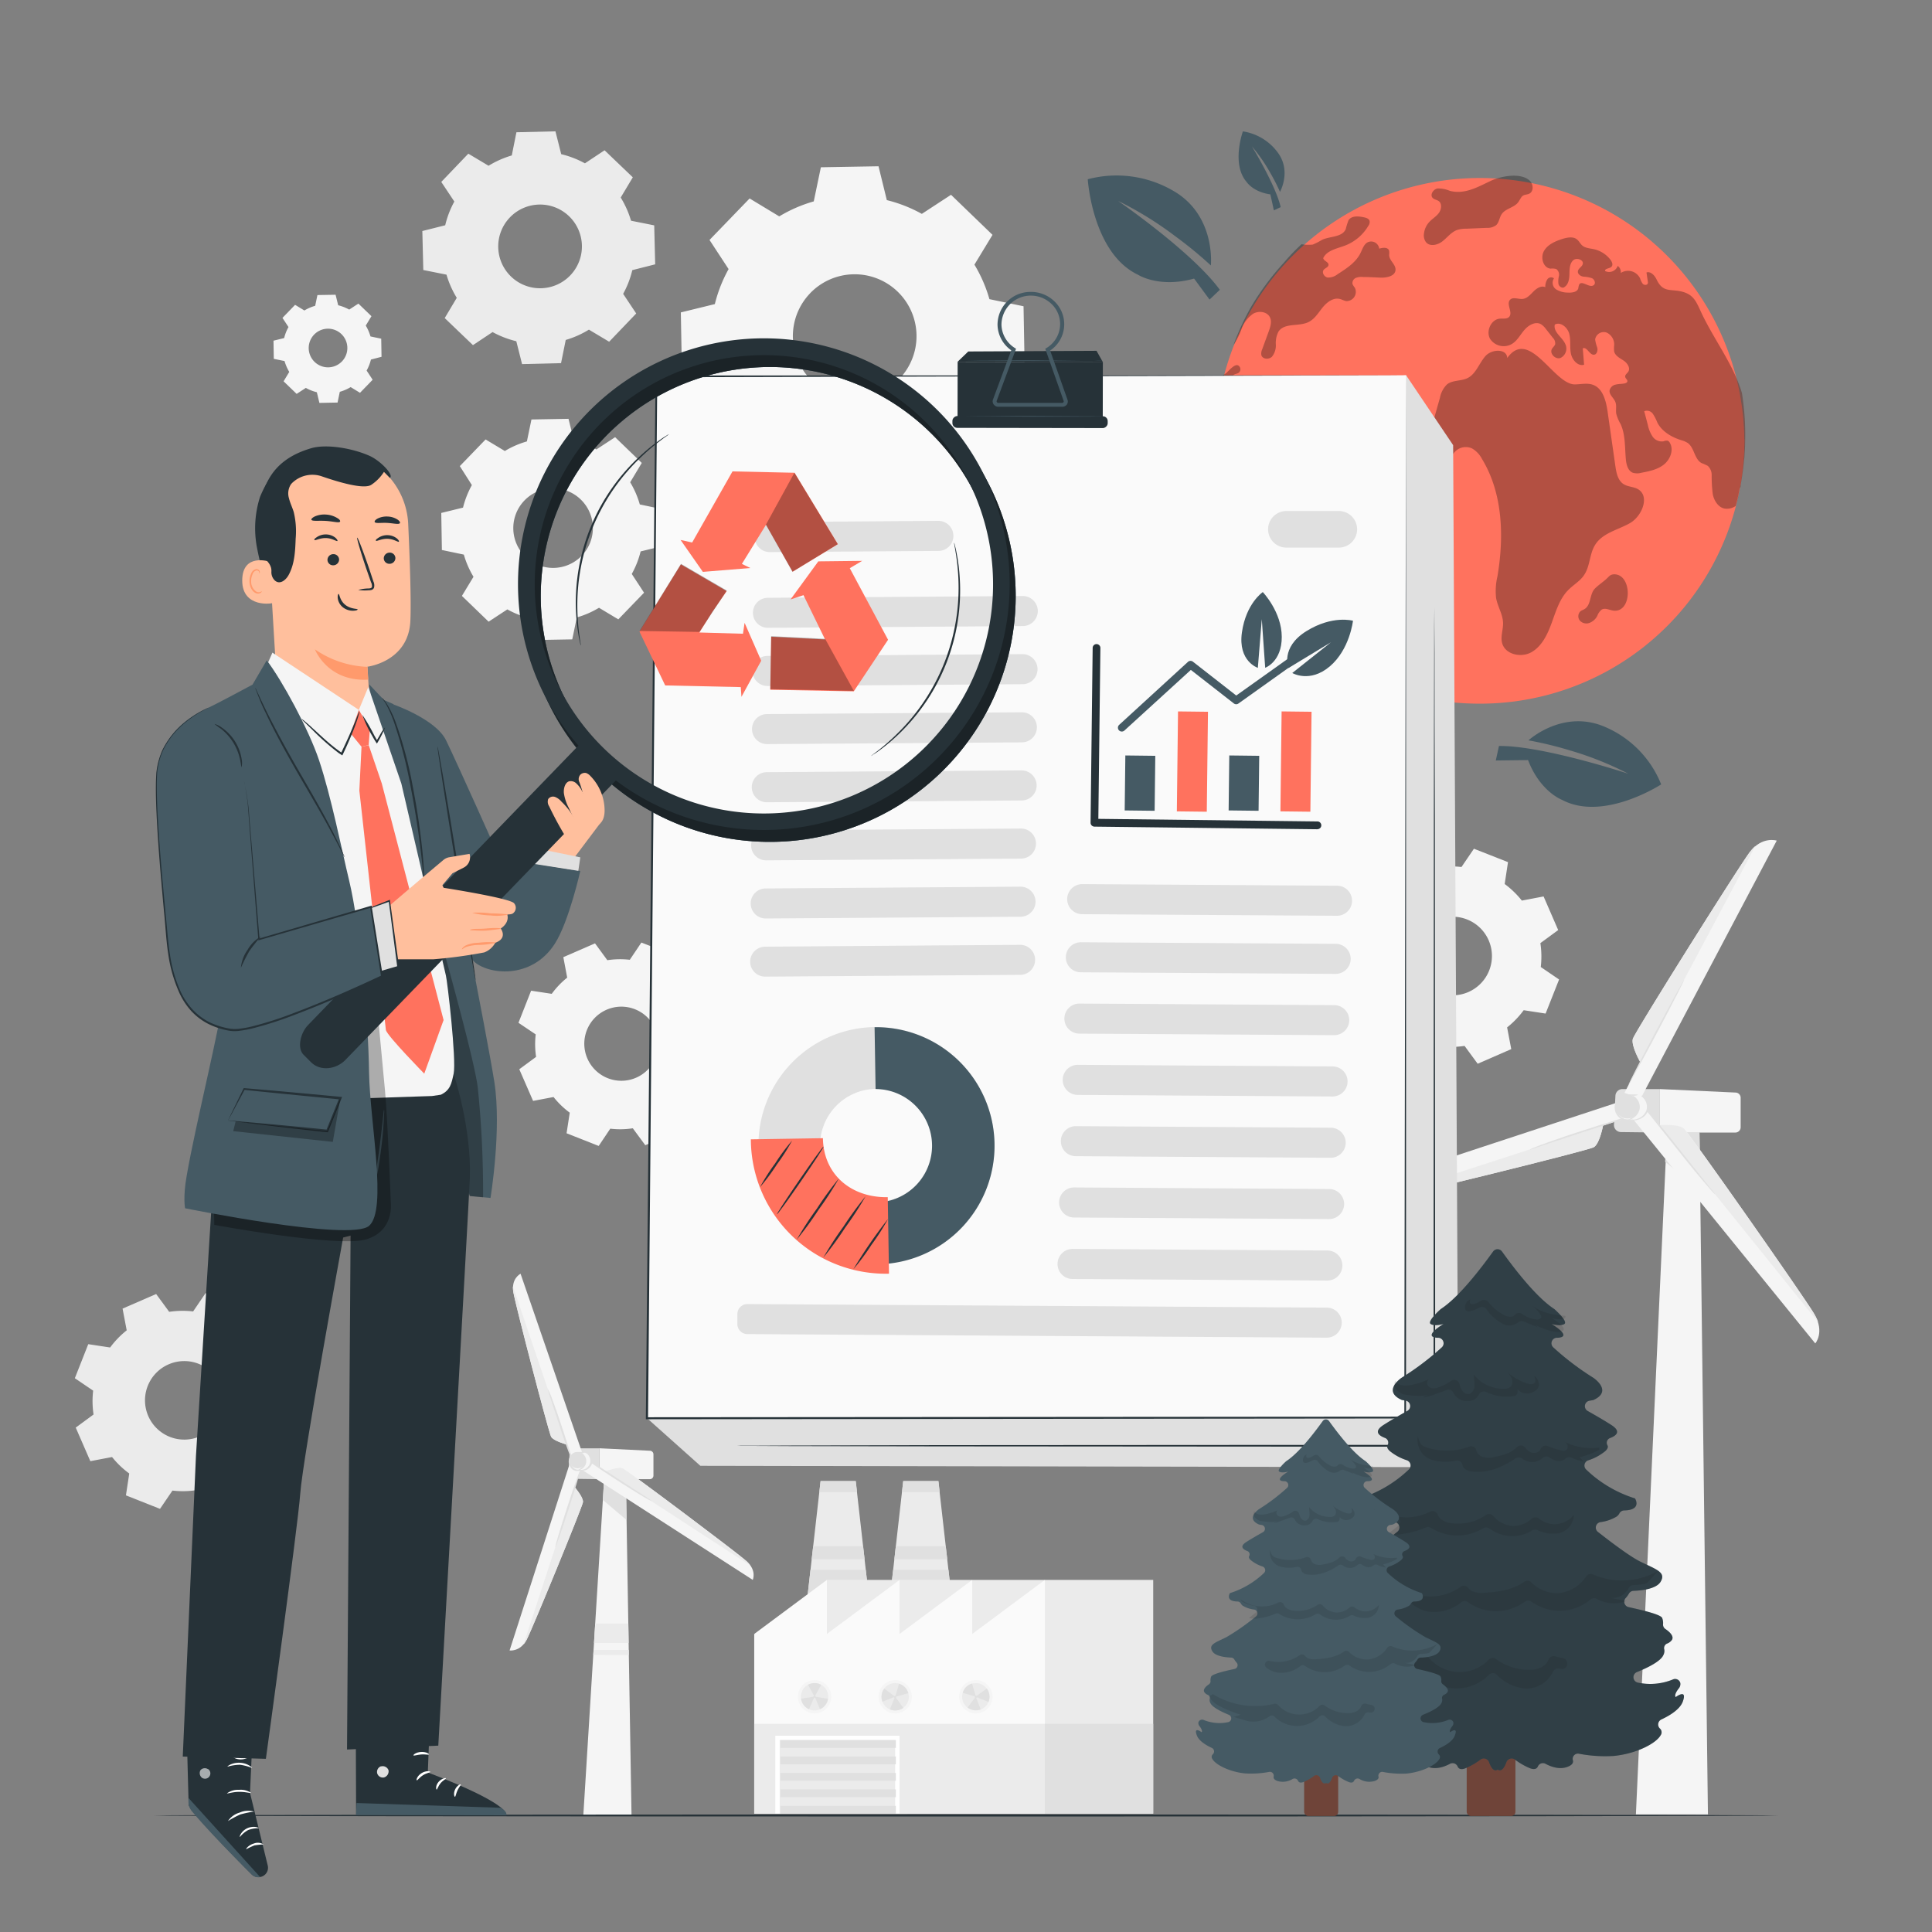 <svg xmlns="http://www.w3.org/2000/svg" viewBox="0 0 500 500"><rect x="0" y="0" width="500" height="500" fill="#808080" stroke="none"/><g id="freepik--background-complete--inject-146"><path d="M157.17,248.5a21.85,21.85,0,0,1,5.82-.11l3-4.46,8.32,3.27-.82,5.34a21.69,21.69,0,0,1,4.19,4l5.3-1,3.57,8.19L182.24,267a21.92,21.92,0,0,1,.1,5.83l4.46,3-3.27,8.31-5.34-.82a21.36,21.36,0,0,1-4,4.19l1,5.31L167,296.38,163.77,292a21.51,21.51,0,0,1-5.83.1l-3,4.47-8.31-3.28.82-5.33a22,22,0,0,1-4.19-4.05l-5.3,1-3.57-8.19,4.35-3.2a22.27,22.27,0,0,1-.1-5.82l-4.46-3,3.27-8.31,5.34.81a21.93,21.93,0,0,1,4-4.19l-1-5.3,8.2-3.57,3.19,4.36ZM157,261.31a9.59,9.59,0,1,0,12.61,5A9.59,9.59,0,0,0,157,261.31Z" style="fill:#f5f5f5"></path><path d="M43.8,339.5a23.29,23.29,0,0,1,6.18-.1l3.22-4.74L62,338.13l-.87,5.66a23.15,23.15,0,0,1,4.45,4.29L71.21,347,75,355.7l-4.62,3.38a22.8,22.8,0,0,1,.11,6.17l4.73,3.23-3.47,8.81-5.65-.87a23.46,23.46,0,0,1-4.29,4.45l1.07,5.62-8.69,3.78-3.38-4.62a22.88,22.88,0,0,1-6.18.11l-3.22,4.73L32.59,387l.86-5.66A23.34,23.34,0,0,1,29,377.08l-5.62,1.07-3.78-8.69,4.61-3.39a23.2,23.2,0,0,1-.1-6.17l-4.74-3.22,3.47-8.81,5.66.86a23.39,23.39,0,0,1,4.29-4.44l-1.07-5.62,8.69-3.78,3.38,4.61Zm-.16,13.59A10.16,10.16,0,1,0,57,358.35,10.15,10.15,0,0,0,43.64,353.09Z" style="fill:#ebebeb"></path><path d="M372.05,224.49a23.72,23.72,0,0,1,6.18-.11l3.22-4.73,8.82,3.47-.86,5.66a23.39,23.39,0,0,1,4.44,4.29l5.63-1.07,3.78,8.7-4.61,3.38a23.29,23.29,0,0,1,.1,6.18l4.74,3.23L400,262.31l-5.67-.87a23.15,23.15,0,0,1-4.29,4.45l1.07,5.62-8.69,3.79-3.39-4.62a23.72,23.72,0,0,1-6.18.11l-3.22,4.73-8.82-3.47.87-5.66a23.46,23.46,0,0,1-4.45-4.29l-5.63,1.06-3.78-8.69,4.62-3.39a22.8,22.8,0,0,1-.11-6.17l-4.74-3.23,3.48-8.82,5.66.87a23.15,23.15,0,0,1,4.29-4.45L360,223.66l8.69-3.79,3.39,4.62Zm-.16,13.6a10.17,10.17,0,1,0,13.38,5.27A10.17,10.17,0,0,0,371.89,238.09Z" style="fill:#f5f5f5"></path><path d="M201.67,56a36.75,36.75,0,0,1,8.93-3.88l1.84-8.83,14.92-.26,2.15,8.76a36.72,36.72,0,0,1,9.06,3.56l7.55-4.94,10.74,10.37-4.68,7.71a36.53,36.53,0,0,1,3.88,8.93l8.83,1.84.27,14.93-8.77,2.15a36.81,36.81,0,0,1-3.56,9l4.94,7.55L247.4,123.71,239.69,119a36.37,36.37,0,0,1-8.93,3.88l-1.84,8.84L214,132l-2.15-8.77a36.33,36.33,0,0,1-9.06-3.56l-7.55,4.95L184.5,114.25l4.68-7.71a36.37,36.37,0,0,1-3.88-8.93l-8.83-1.83-.27-14.93L185,78.7a36.72,36.72,0,0,1,3.56-9.06l-4.94-7.54L194,51.36,201.67,56Zm8,19.89a16,16,0,1,0,22.65-.4A16,16,0,0,0,209.63,75.92Z" style="fill:#f5f5f5"></path><path d="M126.45,42.89a25,25,0,0,1,6-2.66l1.2-6,10.1-.24,1.49,5.91a24.85,24.85,0,0,1,6.14,2.37l5.08-3.38,7.31,7-3.13,5.23a24.66,24.66,0,0,1,2.67,6l6,1.2.25,10.09-5.92,1.5a24.23,24.23,0,0,1-2.37,6.14l3.38,5.08-7,7.31-5.24-3.13a24.59,24.59,0,0,1-6,2.67l-1.21,6-10.09.25-1.49-5.92a24.85,24.85,0,0,1-6.14-2.37l-5.08,3.38-7.31-7,3.12-5.24a24.84,24.84,0,0,1-2.66-6l-6-1.2-.25-10.09,5.92-1.49a24.43,24.43,0,0,1,2.36-6.14l-3.38-5.08,7-7.31,5.23,3.12Zm5.48,13.41a10.83,10.83,0,1,0,15.31-.37A10.82,10.82,0,0,0,131.93,56.3Z" style="fill:#ebebeb"></path><path d="M130.62,116.74a23.36,23.36,0,0,1,5.74-2.5l1.18-5.68,9.59-.17,1.39,5.64a23.34,23.34,0,0,1,5.82,2.29l4.85-3.18,6.9,6.67-3,5a23.66,23.66,0,0,1,2.49,5.74l5.68,1.19.17,9.59-5.64,1.38a23.18,23.18,0,0,1-2.29,5.83l3.18,4.85-6.66,6.9-5-3a23.7,23.7,0,0,1-5.74,2.5l-1.18,5.68-9.6.17-1.38-5.64a23.34,23.34,0,0,1-5.82-2.29l-4.85,3.18-6.91-6.67,3-4.95a23.7,23.7,0,0,1-2.5-5.74l-5.68-1.19-.16-9.59,5.63-1.38a24,24,0,0,1,2.29-5.83L119,120.63l6.67-6.9,5,3Zm5.11,12.78a10.3,10.3,0,1,0,14.56-.26A10.3,10.3,0,0,0,135.73,129.52Z" style="fill:#f5f5f5"></path><path d="M78.76,80.36a11.62,11.62,0,0,1,2.81-1.22l.58-2.78,4.7-.08L87.52,79a12.05,12.05,0,0,1,2.86,1.12l2.37-1.55,3.38,3.26-1.47,2.43a11.85,11.85,0,0,1,1.22,2.81l2.78.58.08,4.69L96,93.05a11.34,11.34,0,0,1-1.12,2.85l1.56,2.38-3.27,3.38-2.42-1.48a11.24,11.24,0,0,1-2.81,1.22l-.58,2.78-4.7.09L82,101.51a11.42,11.42,0,0,1-2.85-1.12l-2.38,1.55-3.38-3.26,1.47-2.43a11.85,11.85,0,0,1-1.22-2.81l-2.78-.57-.08-4.7,2.76-.68a11.34,11.34,0,0,1,1.12-2.85l-1.56-2.37,3.27-3.38,2.42,1.47Zm2.51,6.26a5,5,0,1,0,7.12-.13A5,5,0,0,0,81.27,86.62Z" style="fill:#f5f5f5"></path><path d="M429.58,281.85H419.9a1.82,1.82,0,0,0-1.83,1.72l-.38,7.51a1.83,1.83,0,0,0,1.81,1.9l10.08.12Z" style="fill:#e0e0e0"></path><polygon points="439.82 293.1 442.01 469.56 423.37 469.56 431.42 293.1 439.82 293.1" style="fill:#f5f5f5"></polygon><polygon points="439.82 293.1 440.09 308.02 430.93 300.67 431.42 293.1 439.82 293.1" style="fill:#e0e0e0"></polygon><path d="M450.48,284v7.77A1.37,1.37,0,0,1,449,293.1H429.58V281.85l19.53.9A1.36,1.36,0,0,1,450.48,284Z" style="fill:#f5f5f5"></path><path d="M435.75,292c1.43,1.24,31.35,43.88,33.8,48.08,2.76,4.72.24,7.6.24,7.6l-49.11-60.45,2.86-3.23,5.88,7.13S434.32,290.8,435.75,292Z" style="fill:#f5f5f5"></path><path d="M469.55,340.12a17.47,17.47,0,0,1,1,2l-2.11-2.54-39-48.4s4.9-.37,6.33.87S467.1,335.92,469.55,340.12Z" style="fill:#ebebeb"></path><path d="M443.91,309.15a6.21,6.21,0,0,0-.73-1l-2.1-2.62-6.89-8.66c-2.69-3.38-5.16-6.43-7-8.58-.92-1.09-1.67-1.95-2.21-2.54a5.68,5.68,0,0,0-.86-.88,6.85,6.85,0,0,0,.74,1l2.09,2.62,6.9,8.66c2.68,3.38,5.15,6.42,7,8.58.92,1.08,1.67,1.95,2.2,2.54A8.17,8.17,0,0,0,443.91,309.15Z" style="fill:#e0e0e0"></path><path d="M412.45,296.9c-1.55.87-50.34,12.9-55,13.62-5.26.81-7.44-2.62-7.44-2.62l70.8-23.31,2.43,3.89-8.37,2.83S414,296,412.45,296.9Z" style="fill:#f5f5f5"></path><path d="M357.43,310.52a15.52,15.52,0,0,1-2.18.17l3-1,56.6-18.36s-.85,4.72-2.4,5.59S362.11,309.8,357.43,310.52Z" style="fill:#ebebeb"></path><path d="M423.6,288.35a6.82,6.82,0,0,0-1.11.26l-3,.88c-2.55.76-6,1.85-9.88,3.1s-7.3,2.43-9.78,3.34c-1.24.45-2.24.83-2.92,1.11a5.44,5.44,0,0,0-1,.48,5.65,5.65,0,0,0,1.11-.32l3-1,9.82-3.22,9.83-3.22,3-1A4.49,4.49,0,0,0,423.6,288.35Z" style="fill:#e0e0e0"></path><path d="M422.59,268.82c.54-1.75,27.38-44.52,30.23-48.27,3.21-4.23,7-3,7-3l-35.2,66.71-4.21-1.43,4.11-8S422.05,270.57,422.59,268.82Z" style="fill:#f5f5f5"></path><path d="M452.82,220.55a15.87,15.87,0,0,1,1.44-1.63l-1.47,2.85L424.48,274.9s-2.43-4.33-1.89-6.08S450,224.3,452.82,220.55Z" style="fill:#ebebeb"></path><path d="M421.47,280.72c.11,0,3.41-6,7.37-13.46s7.1-13.61,7-13.66-3.41,6-7.38,13.45S421.36,280.66,421.47,280.72Z" style="fill:#e0e0e0"></path><path d="M420.35,286.58c0,.81-.75,2.39-.22,2.9s2.34.34,3.26.34a3.24,3.24,0,0,0,0-6.47,10.5,10.5,0,0,0-3.38.24C419.27,283.81,420.35,285.78,420.35,286.58Z" style="fill:#f5f5f5"></path><path d="M418.11,286.58a3.06,3.06,0,1,0,3.05-3.23A3.15,3.15,0,0,0,418.11,286.58Z" style="fill:#e0e0e0"></path><path d="M424,283.35a4.17,4.17,0,0,0-1.12-.11l-1.28,0c-.24,0-.51,0-.81,0a3.29,3.29,0,0,0-.9.22h0a3.4,3.4,0,0,0-2,2.84,3.51,3.51,0,0,0,1.06,2.83,3,3,0,0,0,2.44.83h0a10.77,10.77,0,0,0,2-.11,10.57,10.57,0,0,0-2-.16h0a2.7,2.7,0,0,1-2.11-.82,3.16,3.16,0,0,1-.9-2.53,3.07,3.07,0,0,1,1.74-2.55h0a3.32,3.32,0,0,1,.77-.22c.25,0,.51,0,.76,0l1.29,0A4.17,4.17,0,0,0,424,283.35Z" style="fill:#e0e0e0"></path><path d="M421.42,289.77a2.07,2.07,0,0,0,1.24-.42,3.54,3.54,0,0,0,1.69-2.44,3.3,3.3,0,0,0-.94-2.74,2,2,0,0,0-1.08-.69s.38.3.83.87a3.36,3.36,0,0,1,.73,2.51,3.55,3.55,0,0,1-1.43,2.26C421.87,289.57,421.39,289.71,421.42,289.77Z" style="fill:#e0e0e0"></path><path d="M422.75,289.83a2.24,2.24,0,0,0,1.43-.15,3.74,3.74,0,0,0,2.36-2.29,3.26,3.26,0,0,0-.67-3.06,2.09,2.09,0,0,0-1.13-.8c-.05.06.42.33.87,1a3.26,3.26,0,0,1,.49,2.78,3.68,3.68,0,0,1-2.05,2.13C423.3,289.75,422.74,289.76,422.75,289.83Z" style="fill:#e0e0e0"></path><path d="M155.11,374.83h-6.47a1.25,1.25,0,0,0-1.23,1.22l-.25,5.33a1.25,1.25,0,0,0,1.21,1.34l6.74.09Z" style="fill:#e0e0e0"></path><path d="M150.87,388.75c-.15,1.22-13.09,32.77-14.57,35.6-1.67,3.18-4.42,2.79-4.42,2.79l15.59-48.45,3.1.47-1.8,5.76S151,387.52,150.87,388.75Z" style="fill:#f5f5f5"></path><path d="M136.3,424.35a10.35,10.35,0,0,1-.78,1.25l.64-2.07,12.61-38.61s2.25,2.6,2.1,3.83S137.78,421.52,136.3,424.35Z" style="fill:#ebebeb"></path><path d="M150.09,380.7c-.14,0-1.67,4.34-3.43,9.78s-3.08,9.88-2.95,9.92,1.67-4.33,3.43-9.77S150.22,380.75,150.09,380.7Z" style="fill:#e0e0e0"></path><polygon points="161.98 382.81 163.44 469.85 150.96 469.85 156.35 382.81 161.98 382.81" style="fill:#f5f5f5"></polygon><polygon points="161.98 382.81 162.16 393.39 156.02 388.18 156.35 382.81 161.98 382.81" style="fill:#e0e0e0"></polygon><path d="M169.11,376.38v5.52a.94.94,0,0,1-1,.91h-13v-8l13.09.64A.93.93,0,0,1,169.11,376.38Z" style="fill:#f5f5f5"></path><path d="M142.63,371.83c-.62-1.09-9.27-34.3-9.78-37.46-.59-3.54,1.87-4.73,1.87-4.73l16.74,48.63-2.79,1.32-2-5.75S143.26,372.93,142.63,371.83Z" style="fill:#f5f5f5"></path><path d="M132.85,334.37a11.12,11.12,0,0,1-.13-1.46l.73,2.06,13.19,38.87s-3.38-.91-4-2S133.36,337.53,132.85,334.37Z" style="fill:#ebebeb"></path><path d="M141.74,359.4a20.56,20.56,0,0,0,.87,2.9c.62,1.91,1.41,4.3,2.27,6.94s1.75,5.15,2.42,6.91a17.46,17.46,0,0,0,1.2,2.79,20.56,20.56,0,0,0-.87-2.9c-.62-1.91-1.4-4.3-2.27-6.94s-1.75-5.15-2.42-6.9A16.32,16.32,0,0,0,141.74,359.4Z" style="fill:#e0e0e0"></path><polygon points="162.61 420.17 154.04 420.17 153.73 425.19 162.69 425.19 162.61 420.17" style="fill:#ebebeb"></polygon><polygon points="162.72 426.99 153.62 426.99 153.54 428.29 162.74 428.32 162.72 426.99" style="fill:#ebebeb"></polygon><path d="M161.18,380c1.2.5,29.51,21.79,32,24,2.76,2.47,1.63,4.87,1.63,4.87l-44.62-28.76,1.29-2.69,5.32,3.37S160,379.48,161.18,380Z" style="fill:#f5f5f5"></path><path d="M193.15,404a10.4,10.4,0,0,1,1,1.08l-1.91-1.2-35.51-23.09s3.22-1.28,4.41-.78S190.69,401.77,193.15,404Z" style="fill:#ebebeb"></path><path d="M151.21,377.23a18.19,18.19,0,0,0,2.44,1.81c1.54,1.08,3.7,2.53,6.12,4.09s4.62,2.95,6.25,3.91a16.89,16.89,0,0,0,2.7,1.45,21.23,21.23,0,0,0-2.51-1.73l-6.17-4c-2.41-1.56-4.6-3-6.2-4A18.67,18.67,0,0,0,151.21,377.23Z" style="fill:#e0e0e0"></path><path d="M148.93,378.19c0,.57-.49,1.69-.14,2.05s1.56.24,2.19.24a2.31,2.31,0,0,0,0-4.59,6.84,6.84,0,0,0-2.27.17C148.22,376.22,148.93,377.62,148.93,378.19Z" style="fill:#f5f5f5"></path><path d="M147.44,378.19a2.05,2.05,0,1,0,2-2.3A2.17,2.17,0,0,0,147.44,378.19Z" style="fill:#e0e0e0"></path><path d="M151.4,375.89s-.27-.08-.75-.12l-.85,0c-.17,0-.34,0-.56,0a1.83,1.83,0,0,0-.63.16h0a2.5,2.5,0,0,0-1.42,2.08,2.63,2.63,0,0,0,.74,2.07,2,2,0,0,0,1.71.6h0a4.16,4.16,0,0,0,1.36-.14,3.94,3.94,0,0,0-1.33-.18h0a1.68,1.68,0,0,1-1.34-.58,2.27,2.27,0,0,1-.58-1.73,2.13,2.13,0,0,1,1.11-1.74h0a2.12,2.12,0,0,1,1-.17l.86-.05C151.13,376,151.4,375.94,151.4,375.89Z" style="fill:#e0e0e0"></path><path d="M149.65,380.45c0,.05.38.05.88-.25a2.5,2.5,0,0,0,1.18-1.77,2.44,2.44,0,0,0-.67-2c-.39-.4-.75-.5-.78-.45s.23.26.5.66a2.46,2.46,0,0,1,.45,1.73,2.59,2.59,0,0,1-.9,1.57C149.94,380.26,149.63,380.38,149.65,380.45Z" style="fill:#e0e0e0"></path><path d="M150.54,380.49c0,.06.39.15,1,0a2.65,2.65,0,0,0,1.65-1.66,2.43,2.43,0,0,0-.49-2.23c-.4-.47-.79-.59-.81-.54s.25.27.52.73a2.39,2.39,0,0,1,.29,1.91,2.58,2.58,0,0,1-1.3,1.48C150.9,380.38,150.54,380.42,150.54,380.49Z" style="fill:#e0e0e0"></path><polygon points="226.49 427.71 207.33 427.71 212.36 383.3 221.46 383.3 226.49 427.71" style="fill:#ebebeb"></polygon><polygon points="210.45 400.15 210.06 403.55 223.76 403.55 223.37 400.15 210.45 400.15" style="fill:#e0e0e0"></polygon><polygon points="221.8 386.15 221.47 383.3 212.37 383.3 212.05 386.15 221.8 386.15" style="fill:#e0e0e0"></polygon><polygon points="209.75 406.28 207.33 427.71 226.49 427.71 224.06 406.28 209.75 406.28" style="fill:#e0e0e0"></polygon><polygon points="247.88 427.71 228.72 427.71 233.75 383.3 242.85 383.3 247.88 427.71" style="fill:#ebebeb"></polygon><polygon points="231.15 406.28 228.72 427.71 247.88 427.71 245.46 406.28 231.15 406.28" style="fill:#e0e0e0"></polygon><polygon points="243.19 386.15 242.87 383.3 233.76 383.3 233.44 386.15 243.19 386.15" style="fill:#e0e0e0"></polygon><polygon points="231.84 400.15 231.46 403.55 245.15 403.55 244.76 400.15 231.84 400.15" style="fill:#e0e0e0"></polygon><rect x="214" y="408.88" width="84.45" height="60.49" style="fill:#ebebeb"></rect><rect x="195.19" y="422.87" width="75.22" height="46.5" style="fill:#fafafa"></rect><polygon points="214 429.61 195.19 422.87 214 408.88 214 429.61" style="fill:#fafafa"></polygon><polygon points="232.8 429.61 214 422.87 232.8 408.88 232.8 429.61" style="fill:#fafafa"></polygon><polygon points="251.61 429.61 232.8 422.87 251.61 408.88 251.61 429.61" style="fill:#fafafa"></polygon><polygon points="270.41 429.61 251.61 422.87 270.41 408.88 270.41 429.61" style="fill:#fafafa"></polygon><rect x="195.19" y="446.12" width="75.22" height="23.25" style="fill:#ebebeb"></rect><rect x="270.41" y="446.12" width="28.04" height="23.25" style="fill:#e0e0e0"></rect><rect x="200.65" y="449.21" width="32.15" height="20.15" style="fill:#fff"></rect><rect x="201.78" y="450.33" width="29.89" height="19.04" style="fill:#ebebeb"></rect><circle cx="210.81" cy="439.12" r="4.32" style="fill:#f5f5f5"></circle><path d="M214.35,439.12a3.54,3.54,0,1,1-3.54-3.54A3.54,3.54,0,0,1,214.35,439.12Z" style="fill:#ebebeb"></path><path d="M214.3,439.65l-3.2-.53a.27.27,0,0,0-.16-.23l1.58-2.85a3.52,3.52,0,0,0-1.71-.46,3.58,3.58,0,0,0-1.69.45l1.56,2.85a.28.28,0,0,0-.18.25h0l-3.18.48a3.49,3.49,0,0,0,2.06,2.73l1.3-3s.07.05.11.05a.26.26,0,0,0,.15-.07l1.27,3A3.55,3.55,0,0,0,214.3,439.65Z" style="fill:#e0e0e0"></path><circle cx="231.68" cy="439.12" r="4.32" style="fill:#f5f5f5"></circle><path d="M234.18,441.62a3.54,3.54,0,1,1,0-5A3.55,3.55,0,0,1,234.18,441.62Z" style="fill:#ebebeb"></path><path d="M233.77,442l-1.89-2.63a.28.28,0,0,0,.05-.28l3.13-.9a3.4,3.4,0,0,0-2.4-2.41l-.91,3.12a.26.26,0,0,0-.3.05h0L228.85,437a3.54,3.54,0,0,0-.47,3.39l3-1.18a.21.21,0,0,0,0,.12.25.25,0,0,0,.14.06l-1.22,3A3.56,3.56,0,0,0,233.77,442Z" style="fill:#e0e0e0"></path><circle cx="252.54" cy="439.12" r="4.32" style="fill:#f5f5f5"></circle><circle cx="252.54" cy="439.12" r="3.54" style="fill:#ebebeb"></circle><path d="M255.38,437l-2.63,1.89a.28.28,0,0,0-.28-.05l-.9-3.14a3.51,3.51,0,0,0-1.53.89,3.46,3.46,0,0,0-.88,1.52l3.12.9a.27.27,0,0,0,.05.31h0l-1.91,2.59a3.54,3.54,0,0,0,3.39.48l-1.18-3a.61.61,0,0,0,.12,0s0-.09.06-.15l3,1.22A3.54,3.54,0,0,0,255.38,437Z" style="fill:#e0e0e0"></path><rect x="201.96" y="450.33" width="29.89" height="2.02" style="fill:#e0e0e0"></rect><rect x="201.96" y="454.58" width="29.89" height="2.02" style="fill:#e0e0e0"></rect><rect x="201.96" y="458.84" width="29.89" height="2.02" style="fill:#e0e0e0"></rect><rect x="201.96" y="463.09" width="29.89" height="2.02" style="fill:#e0e0e0"></rect><rect x="201.96" y="467.35" width="29.89" height="2.02" style="fill:#e0e0e0"></rect></g><g id="freepik--Floor--inject-146"><path d="M460.38,469.85c0,.15-94.2.26-210.37.26S39.62,470,39.62,469.85s94.18-.26,210.39-.26S460.38,469.71,460.38,469.85Z" style="fill:#263238"></path></g><g id="freepik--Earth--inject-146"><path d="M451.47,113.68A68.43,68.43,0,0,1,383,182.11c-17.29,0-33.54-6.06-45.59-16.64-14.29-12.54-22.85-31.28-22.85-51.79a68.44,68.44,0,0,1,136.87,0Z" style="fill:#FF725E"></path><path d="M451.31,119.65c.08-.8.15-1.58.2-2.37s.09-1.67.12-2.5c0,.83-.07,1.66-.12,2.5S451.39,118.85,451.31,119.65Z" style="fill:#263238"></path><path d="M405.82,152.74c-2.2,2.25-3.14,5.42-4.22,8.4s-2.52,6.07-5.23,7.63-6.94.61-7.65-2.46c-.39-1.67.32-3.41.27-5.12-.07-2.24-1.41-4.22-1.8-6.41a16.52,16.52,0,0,1,.36-5.68c1.72-10.29,1.38-21.45-4-30.3a6.75,6.75,0,0,0-2.56-2.73,3.86,3.86,0,0,0-4.2.6c-.69.63-1.16,1.52-2,2-1.73,1.07-4.08-.4-4.71-2.35s-.07-4.07.49-6c.69-2.45,1.39-4.9,2.08-7.35a6.63,6.63,0,0,1,1.82-3.48c1.47-1.17,3.63-.81,5.31-1.63,2.2-1.09,3-3.82,4.63-5.69s5.57-2,5.66.48c5.72-7.93,12,6.76,17.43,6.83,1.58,0,3.22-.43,4.71.09,2.64.92,3.44,4.24,3.84,7l2,14c.25,1.77.64,3.77,2.13,4.72,1.14.73,2.65.65,3.8,1.35,3.05,1.88.94,7-2.18,8.76s-7.12,2.55-9,5.64c-1.45,2.32-1.27,5.41-2.78,7.69C409,150.36,407.18,151.34,405.82,152.74Z" style="fill:#FF725E;opacity:0.3"></path><path d="M405.82,152.74c-2.2,2.25-3.14,5.42-4.22,8.4s-2.52,6.07-5.23,7.63-6.94.61-7.65-2.46c-.39-1.67.32-3.41.27-5.12-.07-2.24-1.41-4.22-1.8-6.41a16.52,16.52,0,0,1,.36-5.68c1.72-10.29,1.38-21.45-4-30.3a6.75,6.75,0,0,0-2.56-2.73,3.86,3.86,0,0,0-4.2.6c-.69.63-1.16,1.52-2,2-1.73,1.07-4.08-.4-4.71-2.35s-.07-4.07.49-6c.69-2.45,1.39-4.9,2.08-7.35a6.63,6.63,0,0,1,1.82-3.48c1.47-1.17,3.63-.81,5.31-1.63,2.2-1.09,3-3.82,4.63-5.69s5.57-2,5.66.48c5.72-7.93,12,6.76,17.43,6.83,1.58,0,3.22-.43,4.71.09,2.64.92,3.44,4.24,3.84,7l2,14c.25,1.77.64,3.77,2.13,4.72,1.14.73,2.65.65,3.8,1.35,3.05,1.88.94,7-2.18,8.76s-7.12,2.55-9,5.64c-1.45,2.32-1.27,5.41-2.78,7.69C409,150.36,407.18,151.34,405.82,152.74Z" style="opacity:0.3"></path><path d="M417.76,158.05c-1.11-.06-2.28-.86-3.25-.28a3.68,3.68,0,0,0-1.12,1.59,3.76,3.76,0,0,1-2,1.83,2.29,2.29,0,0,1-2.49-.54,1.78,1.78,0,0,1,.13-2.46c.32-.26.74-.36,1.09-.59,1.71-1.1,1.23-3.86,2.65-5.29.83-.84,2-1.62,2.95-2.47.69-.64,1-1.2,2.05-1.21C422.36,148.62,422.5,158.31,417.76,158.05Z" style="opacity:0.3"></path><path d="M334.5,162.66c.49.5,1,1,1.49,1.47.35.34.71.67,1.07,1-.36-.33-.72-.66-1.07-1C335.48,163.65,335,163.16,334.5,162.66Z" style="fill:#263238;opacity:0.3"></path><path d="M450.47,125.55c.19-1,.35-2,.49-3-.14,1-.3,2-.49,3,0,.31-.11.63-.17.94-.3,1.52-.65,3-1,4.48.38-1.48.73-3,1-4.48C450.36,126.18,450.43,125.86,450.47,125.55Z" style="fill:#263238"></path><path d="M450.81,101.75c.15.93.27,1.87.38,2.8-.11-.93-.23-1.87-.38-2.8,0,0,0,0,0,0h0Z" style="fill:#263238"></path><path d="M450.47,125.55c.19-1,.35-2,.49-3s.26-2,.35-2.94c.08-.8.15-1.58.2-2.37s.09-1.67.12-2.5a70.26,70.26,0,0,0-.16-7.41c-.08-1-.17-1.89-.28-2.82s-.23-1.87-.38-2.8h0q-.31-1.06-.72-2.13c-2.54-6.76-7-12.55-10-19.13-1-2.14-1.7-3.89-4-4.73-3.4-1.24-5.58.44-7.39-3.44-.49-1-1.5-2.12-2.59-1.77.11.77.23,1.55.34,2.34a1,1,0,0,1,0,.49c-.15.5-.92.49-1.29.13a4.65,4.65,0,0,1-.7-1.41,3.46,3.46,0,0,0-5-1.42,2,2,0,0,0-.8-1.83,2.35,2.35,0,0,1-3.27,1.33c-.07-.7,1.11-.59,1.63-1.08s.17-1.28-.22-1.82a7.43,7.43,0,0,0-4.26-2.74c-1.07-.24-2.27-.26-3.09-1-.48-.43-.76-1.05-1.25-1.47-1-.92-2.64-.58-4-.15-1.81.6-3.71,1.43-4.65,3.13s-.13,4.37,1.76,4.51a3.68,3.68,0,0,1,1.45.11,1.8,1.8,0,0,1,.68,1.86,5.1,5.1,0,0,0-.09,2.09c.2.67,1.1,1.16,1.59.66,1-.67,1.21-2.11,1.23-3.36s.05-2.64.94-3.49,2.87-.13,2.49,1c-.23.7-1.13,1.06-1.24,1.8s.69,1.3,1.42,1.41A8.2,8.2,0,0,1,412,72c.68.32,1.06,1.37.44,1.8-1.08.84-3-1.35-3.74-.18a3.94,3.94,0,0,0-.24,1c-.29,1-1.68,1.17-2.75,1.1a5.77,5.77,0,0,1-3-.84,2.06,2.06,0,0,1-.54-2.84,1.19,1.19,0,0,0-1.74.28,3.6,3.6,0,0,0-.51,2c-1.06-.47-2.23.29-3.05,1.11s-1.65,1.81-2.79,1.93-2.55-.62-3.31.26c-1,1.15.81,3.22-.19,4.36-.57.64-1.58.42-2.43.49-2.26.19-3.64,3.23-2.52,5.22a4.21,4.21,0,0,0,5.92,1.15c1.29-.91,2-2.39,3.08-3.58s2.75-2.1,4.13-1.38a4.63,4.63,0,0,1,1.33,1.28q.89,1.11,1.77,2.25a2,2,0,0,1,.62,1.66c-.14.48-.58.79-.83,1.21-.71,1.22.9,2.84,2.22,2.35A2.69,2.69,0,0,0,405.08,89c-.8-1.78-3.14-3.05-2.7-5,1.49-.8,3.28.71,3.73,2.36s.11,3.42.43,5.1,1.81,3.4,3.42,2.93c-.11-1.41-.22-2.82-.34-4.23,1.07-.53,1.74,1.76,2.92,1.64.73-.08,1-1.06.84-1.79a10.32,10.32,0,0,1-.56-2.15,2.25,2.25,0,0,1,3-1.78,3.41,3.41,0,0,1,1.93,3.28,6.26,6.26,0,0,0,0,1.62c.28,1.13,1.48,1.7,2.44,2.34s1.84,1.93,1.19,2.9c-.29.43-.86.78-.78,1.29s.65.76.56,1.21c-.07.3-.42.45-.72.51-.76.16-1.54.1-2.29.3a2,2,0,0,0-1.59,1.51c-.13,1.1,1,1.87,1.45,2.89s.1,2.09.27,3.13a10.74,10.74,0,0,0,1.13,2.69c1.28,2.8,1.07,6,1.36,9.11.12,1.38.54,3,1.81,3.49a4,4,0,0,0,2.21,0c2.05-.39,4.19-.82,5.83-2.13s2.61-3.8,1.54-5.61a1.13,1.13,0,0,0-.56-.56,2.1,2.1,0,0,0-1.07.16,2.86,2.86,0,0,1-2.84-1.23,8.52,8.52,0,0,1-1.23-3c-.31-1.17-.62-2.36-.94-3.55a1.88,1.88,0,0,1,2.24.67,12.67,12.67,0,0,1,1.16,2.26c1.19,2.32,3.62,3.73,6.08,4.53a6.29,6.29,0,0,1,1.81.77c1.71,1.25,1.69,4.19,3.56,5.19a12.31,12.31,0,0,1,1.61.72,3.21,3.21,0,0,1,1,2.42,35.25,35.25,0,0,0,.3,5c.35,1.64,1.41,3.28,3,3.62a3.92,3.92,0,0,0,2.94-.69h0c.38-1.48.73-3,1-4.48C450.36,126.18,450.43,125.86,450.47,125.55Z" style="fill:#FF725E;opacity:0.3"></path><path d="M450.47,125.55c.19-1,.35-2,.49-3s.26-2,.35-2.94c.08-.8.15-1.58.2-2.37s.09-1.67.12-2.5a70.26,70.26,0,0,0-.16-7.41c-.08-1-.17-1.89-.28-2.82s-.23-1.87-.38-2.8h0q-.31-1.06-.72-2.13c-2.54-6.76-7-12.55-10-19.13-1-2.14-1.7-3.89-4-4.73-3.4-1.24-5.58.44-7.39-3.44-.49-1-1.5-2.12-2.59-1.77.11.77.23,1.55.34,2.34a1,1,0,0,1,0,.49c-.15.5-.92.49-1.29.13a4.65,4.65,0,0,1-.7-1.41,3.46,3.46,0,0,0-5-1.42,2,2,0,0,0-.8-1.83,2.35,2.35,0,0,1-3.27,1.33c-.07-.7,1.11-.59,1.63-1.08s.17-1.28-.22-1.82a7.43,7.43,0,0,0-4.26-2.74c-1.07-.24-2.27-.26-3.09-1-.48-.43-.76-1.05-1.25-1.47-1-.92-2.64-.58-4-.15-1.81.6-3.71,1.43-4.65,3.13s-.13,4.37,1.76,4.51a3.68,3.68,0,0,1,1.45.11,1.8,1.8,0,0,1,.68,1.86,5.1,5.1,0,0,0-.09,2.09c.2.67,1.1,1.16,1.59.66,1-.67,1.21-2.11,1.23-3.36s.05-2.64.94-3.49,2.87-.13,2.49,1c-.23.7-1.13,1.06-1.24,1.8s.69,1.3,1.42,1.41A8.2,8.2,0,0,1,412,72c.68.32,1.06,1.37.44,1.8-1.08.84-3-1.35-3.74-.18a3.94,3.94,0,0,0-.24,1c-.29,1-1.68,1.17-2.75,1.1a5.77,5.77,0,0,1-3-.84,2.06,2.06,0,0,1-.54-2.84,1.19,1.19,0,0,0-1.74.28,3.6,3.6,0,0,0-.51,2c-1.06-.47-2.23.29-3.05,1.11s-1.65,1.81-2.79,1.93-2.55-.62-3.31.26c-1,1.15.81,3.22-.19,4.36-.57.64-1.58.42-2.43.49-2.26.19-3.64,3.23-2.52,5.22a4.21,4.21,0,0,0,5.92,1.15c1.29-.91,2-2.39,3.08-3.58s2.75-2.1,4.13-1.38a4.63,4.63,0,0,1,1.33,1.28q.89,1.11,1.77,2.25a2,2,0,0,1,.62,1.66c-.14.48-.58.79-.83,1.21-.71,1.22.9,2.84,2.22,2.35A2.69,2.69,0,0,0,405.08,89c-.8-1.78-3.14-3.05-2.7-5,1.49-.8,3.28.71,3.73,2.36s.11,3.42.43,5.1,1.81,3.4,3.42,2.93c-.11-1.41-.22-2.82-.34-4.23,1.07-.53,1.74,1.76,2.92,1.64.73-.08,1-1.06.84-1.79a10.32,10.32,0,0,1-.56-2.15,2.25,2.25,0,0,1,3-1.78,3.41,3.41,0,0,1,1.93,3.28,6.26,6.26,0,0,0,0,1.62c.28,1.13,1.48,1.7,2.44,2.34s1.84,1.93,1.19,2.9c-.29.43-.86.78-.78,1.29s.65.76.56,1.21c-.07.3-.42.45-.72.51-.76.16-1.54.1-2.29.3a2,2,0,0,0-1.59,1.51c-.13,1.1,1,1.87,1.45,2.89s.1,2.09.27,3.13a10.74,10.74,0,0,0,1.13,2.69c1.28,2.8,1.07,6,1.36,9.11.12,1.38.54,3,1.81,3.49a4,4,0,0,0,2.21,0c2.05-.39,4.19-.82,5.83-2.13s2.61-3.8,1.54-5.61a1.13,1.13,0,0,0-.56-.56,2.1,2.1,0,0,0-1.07.16,2.86,2.86,0,0,1-2.84-1.23,8.52,8.52,0,0,1-1.23-3c-.31-1.17-.62-2.36-.94-3.55a1.88,1.88,0,0,1,2.24.67,12.67,12.67,0,0,1,1.16,2.26c1.19,2.32,3.62,3.73,6.08,4.53a6.29,6.29,0,0,1,1.81.77c1.71,1.25,1.69,4.19,3.56,5.19a12.31,12.31,0,0,1,1.61.72,3.21,3.21,0,0,1,1,2.42,35.25,35.25,0,0,0,.3,5c.35,1.64,1.41,3.28,3,3.62a3.92,3.92,0,0,0,2.94-.69h0c.38-1.48.73-3,1-4.48C450.36,126.18,450.43,125.86,450.47,125.55Z" style="opacity:0.3"></path><path d="M377.09,59.52c-1.5.54-2.51,1.93-3.77,2.92s-3.27,1.46-4.28.23a2.94,2.94,0,0,1-.52-2.19,5.33,5.33,0,0,1,1.35-3c.76-.84,1.8-1.42,2.49-2.34s.88-2.41,0-3.08c-.49-.37-1.2-.4-1.61-.86-.73-.82.19-2.23,1.27-2.42a7.66,7.66,0,0,1,3.2.61c3.85,1,7.22-1,10.58-2.58,2.61-1.23,7.85-2.26,10.14,0,.92.89,1,2.73-.16,3.31-.51.26-1.14.21-1.63.51s-.8,1.11-1.21,1.67c-1.05,1.46-3.29,1.62-4.3,3.11-.61.9-.66,2.16-1.46,2.88a3.73,3.73,0,0,1-2.41.68l-5.32.22A7.61,7.61,0,0,0,377.09,59.52Z" style="opacity:0.3"></path><path d="M324.32,81.19c1.48-.85,3.67-.55,4.37,1,.5,1.11.07,2.41-.34,3.56-.57,1.56-1.13,3.11-1.7,4.66a2.65,2.65,0,0,0-.22,1.46c.27,1.11,1.94,1.24,2.75.45a4.59,4.59,0,0,0,1-3.18,6.43,6.43,0,0,1,.69-3.32c1.57-2.37,5.27-1.23,7.79-2.48,1.57-.77,2.52-2.39,3.63-3.76s2.76-2.63,4.44-2.21c.57.13,1.09.46,1.67.55a2.39,2.39,0,0,0,2.22-3.48,4,4,0,0,1-.59-.92,1.46,1.46,0,0,1,.86-1.6,4,4,0,0,1,1.9-.23c1.49,0,3,.1,4.45.16,1.63.06,3.83-.37,3.92-2,.09-1.43-1.65-2.43-1.65-3.87a4.7,4.7,0,0,0,0-1.06c-.26-1-1.64-.87-2.57-.56a2.1,2.1,0,0,0-3-1.65c-1,.54-1.34,1.78-1.85,2.79-1.22,2.46-3.64,4-5.94,5.48a3.92,3.92,0,0,1-2.52.85c-.89-.13-1.62-1.28-1.06-2,.38-.48,1.21-.65,1.25-1.27.05-.78-1.26-1-1.37-1.76.93-2,3.52-2.45,5.6-3.23a12,12,0,0,0,6.09-5.15,1.61,1.61,0,0,0,.31-1.24c-.17-.6-.87-.82-1.47-.94-1.42-.31-3.24-.46-4,.79a18,18,0,0,0-.7,2.26c-.94,2.15-4,1.8-6.14,2.78a17.53,17.53,0,0,1-2.4,1.23,11.41,11.41,0,0,1-2.92-.09h0c-.75.71-1.78,1.71-2.49,2.46s-1.34,1.45-2,2.23a69.65,69.65,0,0,0-8.74,11.84q-1.26,2.28-2.36,4.67c-.72,1.59-1.4,3.22-2,4.88a20,20,0,0,0,2.06-4.07A8.08,8.08,0,0,1,324.32,81.19Z" style="opacity:0.3"></path><path d="M331.29,159.14h0c.57.69,1.16,1.34,1.76,2s.95,1,1.44,1.53,1,1,1.49,1.47c.35.34.71.67,1.07,1l-.09-.38c-.82-3.59,0-8.38,3.54-9.38a7.35,7.35,0,0,0,2-.61c1.69-1.09,1.09-4.13,2.77-5.22.95-.6,2.18-.3,3.26-.56,1.94-.48,3-2.68,3.23-4.7s0-4.11.61-6.05c.94-2.93,3.84-5.52,3.06-8.49-.88-3.31-5.28-3.68-8.05-5.63-3.85-2.73-4.1-8.34-6.12-12.67-1.81-3.87-6.86-8.73-11.46-8.58a5.54,5.54,0,0,0-5.61,4.15l-.39-.15c-1.16-.36-2.53-.7-3-1.82-.52-1.31.56-2.89,0-4.18-.29-.67-.94-1.07-1.43-1.61s-.82-1.4-.35-2,1.16-.43,1.63-.85a1.14,1.14,0,0,0,.24-1.36c-.92-1.7-2.86,1-3.67,1.59a7.41,7.41,0,0,1-.64.41h0a2.54,2.54,0,0,0-.1.37c-.1.41-.18.82-.27,1.23s-.18.82-.26,1.23-.12.67-.18,1-.13.67-.19,1c0,.17-.06.32-.08.48a70.56,70.56,0,0,0,0,22.56,66,66,0,0,0,2.33,9.78c.41,1.38.89,2.75,1.41,4.1.64,1.67,1.33,3.31,2.11,4.92s1.49,3,2.34,4.52a68.17,68.17,0,0,0,3.77,5.93c1.2,1.7,2.47,3.33,3.83,4.92" style="opacity:0.3"></path></g><g id="freepik--Leaves--inject-146"><path d="M313.37,68.7s1.38-13.2-10.05-19.5a29.09,29.09,0,0,0-21.81-2.81s1.19,19.11,13,24.71c0,0,5.43,3.53,14.52,1l4,5.43L315.69,75C308.53,65.19,289.36,52,289.36,52a90.16,90.16,0,0,1,14.8,9.14A104.6,104.6,0,0,1,313.37,68.7Z" style="fill:#455a64"></path><path d="M331.26,49.65s3.08-5.45-.69-10.33A13.74,13.74,0,0,0,321.66,34s-3.08,8.5,1,13.14c0,0,1.69,2.56,6.11,3.16l.91,4.14,1.76-.84C330.17,48,324,37.89,324,37.89a42.9,42.9,0,0,1,4.69,6.75A50.52,50.52,0,0,1,331.26,49.65Z" style="fill:#455a64"></path><path d="M395.57,191.6s9.08-8.36,20.14-3.33A27.07,27.07,0,0,1,429.91,203s-14.92,9.73-25.66,4c0,0-5.65-2.09-8.79-10.29l-8.35.1.82-3.75c11.32-.13,33.45,7.17,33.45,7.17a84.44,84.44,0,0,0-15-6A96.48,96.48,0,0,0,395.57,191.6Z" style="fill:#455a64"></path></g><g id="freepik--Document--inject-146"><polygon points="376.07 115.2 377.45 379.71 181.25 379.35 167.47 367.04 179.86 112.31 363.9 97.12 376.07 115.2" style="fill:#e0e0e0"></polygon><polygon points="363.9 97.12 363.7 366.86 167.47 367.04 169.92 97.43 363.9 97.12" style="fill:#fafafa"></polygon><path d="M363.9,97.12l-194,.52.21-.21c-.67,75.38-1.5,168.72-2.4,269.61l-.26-.26h1.16l195.07-.15-.24.23c.26-159.52.43-267.65.44-269.74,0,2.09,0,110.22,0,269.74v.24h-.24l-195.07.2h-1.42V367c.94-100.89,1.8-194.23,2.5-269.62v-.2h.21Z" style="fill:#263238"></path><path d="M198.77,162.48l65.94-.45a3.9,3.9,0,0,0,3.87-3.92h0a3.89,3.89,0,0,0-3.92-3.86l-65.94.46a3.87,3.87,0,0,0-3.86,3.91h0A3.87,3.87,0,0,0,198.77,162.48Z" style="fill:#e0e0e0"></path><path d="M198.65,177.53l66-.46a3.88,3.88,0,0,0,3.86-3.91h0a3.89,3.89,0,0,0-3.91-3.87l-66,.46a3.89,3.89,0,0,0-3.86,3.92h0A3.89,3.89,0,0,0,198.65,177.53Z" style="fill:#e0e0e0"></path><path d="M198.54,192.57l65.94-.45a3.9,3.9,0,0,0,3.87-3.92h0a3.89,3.89,0,0,0-3.92-3.86l-65.94.46a3.89,3.89,0,0,0-3.87,3.91h0A3.89,3.89,0,0,0,198.54,192.57Z" style="fill:#e0e0e0"></path><path d="M198.42,207.62l66-.46a3.89,3.89,0,0,0,3.86-3.92h0a3.9,3.9,0,0,0-3.92-3.86l-65.94.46a3.88,3.88,0,0,0-3.86,3.91h0A3.89,3.89,0,0,0,198.42,207.62Z" style="fill:#e0e0e0"></path><path d="M198.31,222.66l65.94-.46a3.87,3.87,0,0,0,3.86-3.91h0a3.87,3.87,0,0,0-3.91-3.86l-65.95.45a3.9,3.9,0,0,0-3.86,3.92h0A3.89,3.89,0,0,0,198.31,222.66Z" style="fill:#e0e0e0"></path><path d="M198.19,237.7l65.95-.45a3.9,3.9,0,0,0,3.86-3.92h0a3.9,3.9,0,0,0-3.92-3.86l-65.94.46a3.88,3.88,0,0,0-3.86,3.91h0A3.88,3.88,0,0,0,198.19,237.7Z" style="fill:#e0e0e0"></path><path d="M198.08,252.75l65.94-.46a3.87,3.87,0,0,0,3.86-3.91h0a3.87,3.87,0,0,0-3.91-3.86L198,245a3.9,3.9,0,0,0-3.86,3.92h0A3.89,3.89,0,0,0,198.08,252.75Z" style="fill:#e0e0e0"></path><path d="M280,236.59,346,237a3.89,3.89,0,0,0,3.91-3.87h0a3.89,3.89,0,0,0-3.86-3.91l-65.95-.41a3.89,3.89,0,0,0-3.91,3.87h0A3.89,3.89,0,0,0,280,236.59Z" style="fill:#e0e0e0"></path><path d="M279.7,251.63l65.95.41a3.9,3.9,0,0,0,3.91-3.87h0a3.9,3.9,0,0,0-3.87-3.91l-65.94-.4a3.87,3.87,0,0,0-3.91,3.86h0A3.87,3.87,0,0,0,279.7,251.63Z" style="fill:#e0e0e0"></path><path d="M279.27,267.5l66,.4a3.89,3.89,0,0,0,3.91-3.86h0a3.89,3.89,0,0,0-3.87-3.91l-65.94-.41a3.89,3.89,0,0,0-3.91,3.86h0A3.89,3.89,0,0,0,279.27,267.5Z" style="fill:#e0e0e0"></path><path d="M278.84,283.36l66,.41a3.9,3.9,0,0,0,3.91-3.87h0a3.89,3.89,0,0,0-3.87-3.91l-65.94-.41a3.89,3.89,0,0,0-3.91,3.87h0A3.88,3.88,0,0,0,278.84,283.36Z" style="fill:#e0e0e0"></path><path d="M278.41,299.22l65.95.41a3.9,3.9,0,0,0,3.91-3.86h0a3.9,3.9,0,0,0-3.87-3.92l-65.94-.4a3.87,3.87,0,0,0-3.91,3.86h0A3.87,3.87,0,0,0,278.41,299.22Z" style="fill:#e0e0e0"></path><path d="M278,315.09l65.95.4a3.89,3.89,0,0,0,3.91-3.86h0a3.89,3.89,0,0,0-3.87-3.91L278,307.31a3.89,3.89,0,0,0-3.91,3.86h0A3.89,3.89,0,0,0,278,315.09Z" style="fill:#e0e0e0"></path><path d="M277.55,331l65.95.41a3.9,3.9,0,0,0,3.91-3.87h0a3.89,3.89,0,0,0-3.87-3.91l-65.94-.41a3.89,3.89,0,0,0-3.91,3.87h0A3.87,3.87,0,0,0,277.55,331Z" style="fill:#e0e0e0"></path><path d="M193.4,345.26l149.93.93a3.89,3.89,0,0,0,3.91-3.87h0a3.89,3.89,0,0,0-3.86-3.91l-149.93-.92a2.6,2.6,0,0,0-2.62,2.58v2.57A2.59,2.59,0,0,0,193.4,345.26Z" style="fill:#e0e0e0"></path><path d="M199.24,142.88l43.64-.3a3.89,3.89,0,0,0,3.86-3.92h0a3.89,3.89,0,0,0-3.91-3.86l-43.64.31a3.87,3.87,0,0,0-3.86,3.91h0A3.88,3.88,0,0,0,199.24,142.88Z" style="fill:#e0e0e0"></path><polygon points="247.83 93.62 250.59 90.96 283.78 90.79 285.42 93.72 247.83 93.62" style="fill:#263238"></polygon><rect x="258.95" y="82.53" width="15.32" height="37.58" transform="translate(368.4 -165.11) rotate(90.1)" style="fill:#263238"></rect><rect x="265.04" y="89.12" width="3.06" height="40.19" rx="1.25" transform="translate(376.21 -157.17) rotate(90.09)" style="fill:#263238"></rect><path d="M274.89,105.27h0l-16.53,0a1.45,1.45,0,0,1-1.19-.6,1.36,1.36,0,0,1-.18-1.29l4.72-12.72a8.29,8.29,0,0,1-3.55-6.55,8.5,8.5,0,0,1,8.31-8.56,8.72,8.72,0,0,1,6.31,2.34,8.19,8.19,0,0,1-1,12.83l4.49,12.73a1.4,1.4,0,0,1-.19,1.28A1.49,1.49,0,0,1,274.89,105.27Zm-8.21-28.76h-.2a7.57,7.57,0,0,0-7.3,7.53,7.3,7.3,0,0,0,3.43,6l.34.22-5,13.46a.38.38,0,0,0,.05.37.41.41,0,0,0,.34.17l16.53,0a.41.41,0,0,0,.34-.16.38.38,0,0,0,.05-.37l-4.75-13.47.35-.21a7.27,7.27,0,0,0,3.5-6.17,7.18,7.18,0,0,0-2.32-5.3A7.65,7.65,0,0,0,266.68,76.51Z" style="fill:#455a64"></path><path d="M285.11,107.73a2.12,2.12,0,0,0-.37,0l-1.08,0-4,0-13.11-.08-13.11,0-4,0-1.08,0a1.88,1.88,0,0,0-.38,0,1.88,1.88,0,0,0,.38,0l1.08,0,4,.06c3.35,0,8,.09,13.11.11s9.76,0,13.11,0c1.68,0,3,0,4-.05l1.08,0A1.37,1.37,0,0,0,285.11,107.73Z" style="fill:#455a64"></path><path d="M285.49,93.4a2.79,2.79,0,0,0-.38,0H284l-4,0L267,93.25l-13.12,0-4,0-1.08,0a1.88,1.88,0,0,0-.38,0l.38,0,1.08,0,4,.07c3.36,0,8,.08,13.12.1s9.75,0,13.11,0c1.68,0,3,0,4-.06.47,0,.84,0,1.09,0A1.38,1.38,0,0,0,285.49,93.4Z" style="fill:#455a64"></path><line x1="363.7" y1="366.86" x2="377.45" y2="379.72" style="fill:#fafafa"></line><path d="M377.45,379.72a89.34,89.34,0,0,1-7.05-6.24,83.44,83.44,0,0,1-6.7-6.62,85.33,85.33,0,0,1,7.05,6.24A83.44,83.44,0,0,1,377.45,379.72Z" style="fill:#263238"></path><path d="M190.81,374.15l.92,0,2.68,0,10.33-.05L243,374l128.27-.08-.26.26V353.83c0-55.44.05-105.63.07-142,0-18.16.07-32.85.08-43,0-5.07,0-9,.05-11.7,0-1.33,0-2.35,0-3s0-1,0-1,0,.35,0,1,0,1.71,0,3c0,2.69,0,6.63.05,11.7,0,10.17,0,24.86.08,43,0,36.34.05,86.53.08,142v20.58h-.26L243,374.32l-38.24-.07-10.33-.05-2.68,0C191.12,374.17,190.81,374.15,190.81,374.15Z" style="fill:#263238"></path><path d="M257.38,296a30.55,30.55,0,1,1-31-30.2A30.66,30.66,0,0,1,257.38,296Zm-45.15.72A14.61,14.61,0,1,0,226.6,281.8,14.65,14.65,0,0,0,212.23,296.71Z" style="fill:#e0e0e0"></path><path d="M257.38,296a30.66,30.66,0,0,1-30.06,31.19l-.25-16a14.68,14.68,0,0,0-.47-29.35l-.26-16A30.65,30.65,0,0,1,257.38,296Z" style="fill:#455a64"></path><path d="M230.07,329.63a34.91,34.91,0,0,1-35.75-34.77l18.65-.3c.15,9.46,7.36,15.42,16.78,15.27Z" style="fill:#FF725E"></path><path d="M205,295.18a53.23,53.23,0,0,1-3.94,6.17,52.24,52.24,0,0,1-4.37,5.88,52.58,52.58,0,0,1,3.94-6.17A50.84,50.84,0,0,1,205,295.18Z" style="fill:#263238"></path><path d="M213.14,296.74c.12.08-2.49,4.07-5.82,8.91s-6.14,8.7-6.25,8.62,2.49-4.07,5.82-8.91S213,296.66,213.14,296.74Z" style="fill:#263238"></path><path d="M217.09,305a88.66,88.66,0,0,1-5.24,8.07,89.21,89.21,0,0,1-5.68,7.78,88.58,88.58,0,0,1,5.25-8.07A88,88,0,0,1,217.09,305Z" style="fill:#263238"></path><path d="M224,309.62a89.2,89.2,0,0,1-5.25,8.07,88.69,88.69,0,0,1-5.67,7.77,90.3,90.3,0,0,1,5.24-8.07A89.91,89.91,0,0,1,224,309.62Z" style="fill:#263238"></path><path d="M229.84,315.44a61.14,61.14,0,0,1-4.28,6.68,60.23,60.23,0,0,1-4.72,6.38,122,122,0,0,1,9-13.06Z" style="fill:#263238"></path><path d="M340.93,214.61h0l-57.7-.68a1.05,1.05,0,0,1-.71-.31,1,1,0,0,1-.28-.71l.54-45.22a1,1,0,0,1,1-1,1,1,0,0,1,1,1l-.53,44.23,56.7.67a1,1,0,0,1,0,2Z" style="fill:#263238"></path><rect x="291.14" y="195.58" width="7.75" height="14.23" transform="translate(2.44 -3.51) rotate(0.68)" style="fill:#455a64"></rect><rect x="318.04" y="195.58" width="7.75" height="14.23" transform="translate(2.44 -3.83) rotate(0.68)" style="fill:#455a64"></rect><rect x="304.7" y="184.18" width="7.75" height="25.87" transform="translate(2.38 -3.67) rotate(0.68)" style="fill:#FF725E"></rect><rect x="331.51" y="184.18" width="7.75" height="25.87" transform="translate(2.38 -3.99) rotate(0.68)" style="fill:#FF725E"></rect><path d="M290.32,189.32a1,1,0,0,1-.74-.32,1,1,0,0,1,.06-1.41l17.79-16.29a1,1,0,0,1,1.29-.06L319.94,180l24-17.09a1,1,0,1,1,1.16,1.63l-24.58,17.52a1,1,0,0,1-1.19,0l-11.14-8.69L291,189.06A1,1,0,0,1,290.32,189.32Z" style="fill:#455a64"></path><path d="M325.53,172.84s-5.19-1.68-4.12-9.19,5.4-10.42,5.4-10.42,4.89,5.11,4.91,11.59-4.29,8-4.29,8l-.88-12.58Z" style="fill:#455a64"></path><path d="M333.45,172.89s-2.16-5.33,4.64-9.55,12.06-2.69,12.06-2.69-.81,7.41-6,11.81-9.71,1.71-9.71,1.71l10-7.94Z" style="fill:#455a64"></path><path d="M346.49,141.72H332.92a4.74,4.74,0,0,1-4.74-4.74h0a4.74,4.74,0,0,1,4.74-4.73h13.57a4.73,4.73,0,0,1,4.73,4.73h0A4.74,4.74,0,0,1,346.49,141.72Z" style="fill:#e0e0e0"></path></g><g id="freepik--Trees--inject-146"><rect x="379.58" y="439.95" width="12.61" height="30.02" rx="1.07" transform="translate(771.77 909.92) rotate(180)" style="fill:#6f4439"></rect><path d="M433.68,439.2s-.62-.41.75-2.2a1.74,1.74,0,0,0,.43-1.45,1.38,1.38,0,0,0-1.93-.9,15.39,15.39,0,0,1-9,.82,1.43,1.43,0,0,1-.29-2.74c2.83-1.15,6.15-2.79,6.84-4.4a2.34,2.34,0,0,0,.24-1.41,1.29,1.29,0,0,1,.65-1.54,2.68,2.68,0,0,0,1.34-1c.58-1-.75-2.15-1.7-2.79a1.36,1.36,0,0,1-.61-1.26,3.6,3.6,0,0,0-.23-1.59c-.33-.9-5-2-8.69-2.82a1.42,1.42,0,0,1-.71-2.39,6.41,6.41,0,0,0,.8-1.11,1.42,1.42,0,0,1,1.18-.71c1.77-.06,5.83-.41,7-2.33,1.49-2.47-1-3.16-5.21-5.22-2.81-1.38-7.89-5.27-11-7.7a1.43,1.43,0,0,1,.61-2.53,10.83,10.83,0,0,0,4.27-1.47,2.46,2.46,0,0,0,.65-.74,1.44,1.44,0,0,1,1.23-.82c4.76-.08,2.84-3.11,2.84-3.11a32,32,0,0,1-12.65-7.48,1.42,1.42,0,0,1,.52-2.37,13.47,13.47,0,0,0,4.43-2.39c.67-.62.77-1.11.58-1.48a1.31,1.31,0,0,1,.6-1.88c1.71-.63,3-1.72.43-3.38-1.77-1.14-4.07-2.48-6.16-3.65a1.43,1.43,0,0,1,.5-2.66l.95-.16c5.21-2.34,0-5.78,0-5.78A71,71,0,0,1,402,348.71a1.43,1.43,0,0,1,1-2.5,3.53,3.53,0,0,0,1-.13c2.24-.69-2.48-3.44-2.48-3.44s2.36.69,3.35,0-2.6-3.85-2.6-3.85c-4.71-3.06-10.38-10.48-13.55-14.89a1.41,1.41,0,0,0-2.31,0c-3.18,4.41-8.85,11.83-13.55,14.89,0,0-3.6,3.16-2.61,3.85s3.35,0,3.35,0-4.71,2.75-2.48,3.44a3.58,3.58,0,0,0,1,.13,1.43,1.43,0,0,1,1,2.5,71.53,71.53,0,0,1-10.34,7.82s-5.22,3.44,0,5.78l.95.16a1.43,1.43,0,0,1,.5,2.66c-2.09,1.17-4.39,2.51-6.17,3.65-2.6,1.66-1.27,2.75.44,3.38a1.31,1.31,0,0,1,.59,1.88c-.19.37-.09.86.58,1.48a13.47,13.47,0,0,0,4.43,2.39,1.43,1.43,0,0,1,.53,2.37A32.19,32.19,0,0,1,352,387.76s-1.93,3,2.84,3.11a1.44,1.44,0,0,1,1.22.82,2.69,2.69,0,0,0,.66.74A10.78,10.78,0,0,0,361,393.9a1.43,1.43,0,0,1,.62,2.53c-3.07,2.43-8.15,6.32-11,7.7-4.22,2.06-6.7,2.75-5.21,5.22,1.16,1.92,5.21,2.27,7,2.33a1.39,1.39,0,0,1,1.18.71,6.52,6.52,0,0,0,.81,1.11,1.43,1.43,0,0,1-.71,2.39c-3.72.78-8.36,1.92-8.69,2.82a3.33,3.33,0,0,0-.23,1.59,1.34,1.34,0,0,1-.62,1.26c-.95.64-2.28,1.78-1.7,2.79a2.71,2.71,0,0,0,1.35,1,1.29,1.29,0,0,1,.64,1.54,2.36,2.36,0,0,0,.25,1.41c.69,1.61,4,3.25,6.83,4.4a1.43,1.43,0,0,1-.28,2.74,15.38,15.38,0,0,1-9-.82,1.38,1.38,0,0,0-1.93.9,1.71,1.71,0,0,0,.43,1.45c1.36,1.79.74,2.2.74,2.2s-3.1-2.34-1.74,1.24c.77,2,3.4,3.6,5.54,4.59a1.43,1.43,0,0,1,.36,2.35,1.32,1.32,0,0,0-.19,1.72c1.24,2.21,6.46,4.82,12.16,5.37a36,36,0,0,0,9.06-.59,1.37,1.37,0,0,1,1.5,1.75c-.13.57.15,1.14,1.23,1.59,2.07.87,4.3.11,5.82-.7a1.42,1.42,0,0,1,2,.65c.25.59.84,1,2.14.44a18.14,18.14,0,0,0,3.82-2.21,1.43,1.43,0,0,1,2.19.71c.46,1.29,1.21,2.58,2.24,1.89,1,.69,1.78-.6,2.24-1.89a1.44,1.44,0,0,1,2.2-.71,18.31,18.31,0,0,0,3.81,2.21c1.3.52,1.89.15,2.15-.44a1.41,1.41,0,0,1,2-.65c1.53.81,3.76,1.57,5.82.7,1.08-.45,1.37-1,1.24-1.59a1.36,1.36,0,0,1,1.5-1.75,35.93,35.93,0,0,0,9.05.59c5.71-.55,10.92-3.16,12.16-5.37a1.3,1.3,0,0,0-.19-1.72,1.44,1.44,0,0,1,.36-2.35c2.14-1,4.77-2.57,5.54-4.59C436.79,436.86,433.68,439.2,433.68,439.2Z" style="fill:#455a64"></path><path d="M405.72,357l-.2-.09A.72.72,0,0,1,405.72,357Z"></path><g style="opacity:0.1"><path d="M396.37,342.84,394.3,342a1.46,1.46,0,0,0-1.46.25,3.54,3.54,0,0,1-4.16.23,11.92,11.92,0,0,1-4-3.65,1.42,1.42,0,0,0-1.84-.42c-1.31.71-3.34,1.59-3.64.37a2.2,2.2,0,0,1,1.36-2.54,1.12,1.12,0,0,0-.11,1c.19.33.62.32,1,.23a5.41,5.41,0,0,0,1.7-.76,1.48,1.48,0,0,1,2.06.27,11.66,11.66,0,0,0,3.66,3.12,3.31,3.31,0,0,0,2.58.6,1.47,1.47,0,0,0,.64-.45,1.36,1.36,0,0,1,1.85-.2,7.53,7.53,0,0,0,3.81,1.44c.45,0,1-.08,1.12-.58a1.1,1.1,0,0,0-.27-.8,9.39,9.39,0,0,0-2.32-2.38,13.36,13.36,0,0,0,6.73,2.55l2.1.28a.48.48,0,0,1-.14.58c-1,.69-3.35,0-3.35,0s4.72,2.76,2.48,3.44-6.7-1.65-6.7-1.65l.55.53Z"></path></g><g style="opacity:0.1"><path d="M370.07,361.31l4.31-1.56a1.4,1.4,0,0,1,1.74.66,3.75,3.75,0,0,0,3.74,2.16,3,3,0,0,0,2.88-1.65,1.41,1.41,0,0,1,1.93-.64,12.18,12.18,0,0,0,7.3,1s1-.13.76-1.75a3.31,3.31,0,0,0,4.27.59c2.7-1.43.36-3.83.36-3.83l-.36-.19a1.89,1.89,0,0,1,.28,1.55c-.3.71-1.22.66-1.9.44a14.8,14.8,0,0,1-5.21-2.92,5.63,5.63,0,0,1,1.08,1.64,2.05,2.05,0,0,1-.19,1.93,2.09,2.09,0,0,1-1.64.66,9.75,9.75,0,0,1-8-3.64c0,.92.19,1.84.16,2.76a2.35,2.35,0,0,1-1.23,2.21c-.94.33-1.9-.55-2.32-1.55a8.62,8.62,0,0,1-.32-1,1.41,1.41,0,0,0-2.17-.82,12,12,0,0,1-3.36,1.71,3.38,3.38,0,0,1-1.57.2,1.56,1.56,0,0,1-1.22-1,1.21,1.21,0,0,1,.39-1.33c-2.3,1.05-7.61,2.91-8.66.31-.56,1.12-.44,2.48,2,3.59,0,0,4.43.86,6.39.14l-1.39.74,1.7-.37Z"></path></g><g style="opacity:0.1"><path d="M409.91,378.25a10.74,10.74,0,0,1-3.15-1,1.38,1.38,0,0,0-1.57.21,2.57,2.57,0,0,1-2.22.63,5.1,5.1,0,0,1-2-.93,1.39,1.39,0,0,0-1.72.16,4.26,4.26,0,0,1-2.57,1.06,4.22,4.22,0,0,1-2.71-.88,1.49,1.49,0,0,0-1.74-.07c-3.41,2.32-7.34,3.92-11.29,3.39a3.08,3.08,0,0,1-2.16-1,1.52,1.52,0,0,1-.29-.69,1.42,1.42,0,0,0-1.65-1.12,12.93,12.93,0,0,1-5.74-.05,5.37,5.37,0,0,1-4.15-6.3,6.69,6.69,0,0,0,.68,1.9,2.59,2.59,0,0,0,1.48,1,16.86,16.86,0,0,0,11.15-.17,1.37,1.37,0,0,1,1.79.88,2.6,2.6,0,0,0,1.15,1.56,5.25,5.25,0,0,0,3.61.19,15.18,15.18,0,0,0,3.88-1.15,7.17,7.17,0,0,0,1.87-1.33,1.41,1.41,0,0,1,2.13.07,4.62,4.62,0,0,0,.75.78,2.32,2.32,0,0,0,2.66.34,1.7,1.7,0,0,0,.62-.77,1.46,1.46,0,0,1,1.93-.7,17.13,17.13,0,0,0,3.45,1.11,1.39,1.39,0,0,0,1.42-.25,1.28,1.28,0,0,0-.09-1.53,1.67,1.67,0,0,0-.43-.41,15.62,15.62,0,0,0,8.88,1.46l0,.55a20.06,20.06,0,0,1-5.09,1.95S409.22,377.54,409.91,378.25Z"></path></g><g style="opacity:0.1"><path d="M361.8,397.14a24.2,24.2,0,0,0,7.26-1.86,1.46,1.46,0,0,1,1.31.15,12.8,12.8,0,0,0,13.5.07,1.43,1.43,0,0,1,1.62.09,9.81,9.81,0,0,0,11,.52,1.51,1.51,0,0,1,1.35-.15,9.08,9.08,0,0,0,5.48.86,5,5,0,0,0,4-4.77,6.55,6.55,0,0,1-5,2.41,6.42,6.42,0,0,1-4-1.45,1.49,1.49,0,0,0-1.95.06,7,7,0,0,1-5.05,1.82,7.15,7.15,0,0,1-4.83-2.52,1.45,1.45,0,0,0-1.9-.31,12.73,12.73,0,0,1-9,2.14,5,5,0,0,1-2.82-1.19,3.09,3.09,0,0,1-.68-1,1.42,1.42,0,0,0-1.94-.82,13.22,13.22,0,0,1-14-1.13l0,.09a2.45,2.45,0,0,0,.71.85,10.77,10.77,0,0,0,4.27,1.47,1.42,1.42,0,0,1,.61,2.52c-.77.61-1.66,1.31-2.61,2A13.12,13.12,0,0,0,361.8,397.14Z"></path></g><g style="opacity:0.1"><path d="M425.61,409.93a19.77,19.77,0,0,1-2.87.29,1.42,1.42,0,0,0-1.19.71,4.78,4.78,0,0,1-4.74,2.61s1.85.31,4.17.79a9.23,9.23,0,0,1-7.81-.57,1.37,1.37,0,0,0-1.57.22,12.45,12.45,0,0,1-15.28.51,1.4,1.4,0,0,0-1.65,0,12.59,12.59,0,0,1-14.81.14,1.37,1.37,0,0,0-1.63,0,11.16,11.16,0,0,1-8.32,2.5,9.05,9.05,0,0,1-4.25-1.85,1.44,1.44,0,0,1,1.25-2.52A13.54,13.54,0,0,0,378,410.67a1.41,1.41,0,0,1,2,.31,3.18,3.18,0,0,0,1.22.91,6.66,6.66,0,0,0,2.91.31c3.6-.19,7.39-.72,10.38-2.86a1.42,1.42,0,0,1,1.82.18,9.16,9.16,0,0,0,7.36,2.74,9.59,9.59,0,0,0,6.8-4.29,1.45,1.45,0,0,1,1.8-.5,18.83,18.83,0,0,0,16.84-.94l-2.7,3A1.39,1.39,0,0,1,425.61,409.93Z"></path></g><g style="opacity:0.1"><path d="M402.58,428.68a1.43,1.43,0,0,0-1.79.76,4,4,0,0,1-1.44,1.78,6.16,6.16,0,0,1-3.34.91,14.24,14.24,0,0,1-8.87-2.8,1.39,1.39,0,0,0-1.8.15,10.46,10.46,0,0,1-15.4-.29,1.46,1.46,0,0,0-1.43-.45,30,30,0,0,1-22.71-3.58l-1.07.59a3,3,0,0,0,.27,1.13c1.24,2.89,11.05,5.91,11.05,5.91a21.87,21.87,0,0,1-2.54.81c1.69.51,3.16.93,4.08,1.23a10,10,0,0,0,9.14-1.41,1.42,1.42,0,0,1,1.87.08,11.78,11.78,0,0,0,16.76-.08,1.41,1.41,0,0,1,2,0A11.71,11.71,0,0,0,394.8,437a7.66,7.66,0,0,0,7.11-4.34,1.42,1.42,0,0,1,1.57-.83,5.58,5.58,0,0,0,.59.1c1.82.24,2.14-2.52.33-2.83A12.43,12.43,0,0,1,402.58,428.68Z"></path></g><g style="opacity:0.3"><path d="M433.68,439.2s-.62-.41.75-2.2a1.74,1.74,0,0,0,.43-1.45,1.38,1.38,0,0,0-1.93-.9,15.39,15.39,0,0,1-9,.82,1.43,1.43,0,0,1-.29-2.74c2.83-1.15,6.15-2.79,6.84-4.4a2.34,2.34,0,0,0,.24-1.41,1.29,1.29,0,0,1,.65-1.54,2.68,2.68,0,0,0,1.34-1c.58-1-.75-2.15-1.7-2.79a1.36,1.36,0,0,1-.61-1.26,3.6,3.6,0,0,0-.23-1.59c-.33-.9-5-2-8.69-2.82a1.42,1.42,0,0,1-.71-2.39,6.41,6.41,0,0,0,.8-1.11,1.42,1.42,0,0,1,1.18-.71c1.77-.06,5.83-.41,7-2.33,1.49-2.47-1-3.16-5.21-5.22-2.81-1.38-7.89-5.27-11-7.7a1.43,1.43,0,0,1,.61-2.53,10.83,10.83,0,0,0,4.27-1.47,2.46,2.46,0,0,0,.65-.74,1.44,1.44,0,0,1,1.23-.82c4.76-.08,2.84-3.11,2.84-3.11a32,32,0,0,1-12.65-7.48,1.42,1.42,0,0,1,.52-2.37,13.47,13.47,0,0,0,4.43-2.39c.67-.62.77-1.11.58-1.48a1.31,1.31,0,0,1,.6-1.88c1.71-.63,3-1.72.43-3.38-1.77-1.14-4.07-2.48-6.16-3.65a1.43,1.43,0,0,1,.5-2.66l.95-.16c5.21-2.34,0-5.78,0-5.78A71,71,0,0,1,402,348.71a1.43,1.43,0,0,1,1-2.5,3.53,3.53,0,0,0,1-.13c2.24-.69-2.48-3.44-2.48-3.44s2.36.69,3.35,0-2.6-3.85-2.6-3.85c-4.71-3.06-10.38-10.48-13.55-14.89a1.41,1.41,0,0,0-2.31,0c-3.18,4.41-8.85,11.83-13.55,14.89,0,0-3.6,3.16-2.61,3.85s3.35,0,3.35,0-4.71,2.75-2.48,3.44a3.58,3.58,0,0,0,1,.13,1.43,1.43,0,0,1,1,2.5,71.53,71.53,0,0,1-10.34,7.82s-5.22,3.44,0,5.78l.95.16a1.43,1.43,0,0,1,.5,2.66c-2.09,1.17-4.39,2.51-6.17,3.65-2.6,1.66-1.27,2.75.44,3.38a1.31,1.31,0,0,1,.59,1.88c-.19.37-.09.86.58,1.48a13.47,13.47,0,0,0,4.43,2.39,1.43,1.43,0,0,1,.53,2.37A32.19,32.19,0,0,1,352,387.76s-1.93,3,2.84,3.11a1.44,1.44,0,0,1,1.22.82,2.69,2.69,0,0,0,.66.74A10.78,10.78,0,0,0,361,393.9a1.43,1.43,0,0,1,.62,2.53c-3.07,2.43-8.15,6.32-11,7.7-4.22,2.06-6.7,2.75-5.21,5.22,1.16,1.92,5.21,2.27,7,2.33a1.39,1.39,0,0,1,1.18.71,6.52,6.52,0,0,0,.81,1.11,1.43,1.43,0,0,1-.71,2.39c-3.72.78-8.36,1.92-8.69,2.82a3.33,3.33,0,0,0-.23,1.59,1.34,1.34,0,0,1-.62,1.26c-.95.64-2.28,1.78-1.7,2.79a2.71,2.71,0,0,0,1.35,1,1.29,1.29,0,0,1,.64,1.54,2.36,2.36,0,0,0,.25,1.41c.69,1.61,4,3.25,6.83,4.4a1.43,1.43,0,0,1-.28,2.74,15.38,15.38,0,0,1-9-.82,1.38,1.38,0,0,0-1.93.9,1.71,1.71,0,0,0,.43,1.45c1.36,1.79.74,2.2.74,2.2s-3.1-2.34-1.74,1.24c.77,2,3.4,3.6,5.54,4.59a1.43,1.43,0,0,1,.36,2.35,1.32,1.32,0,0,0-.19,1.72c1.24,2.21,6.46,4.82,12.16,5.37a36,36,0,0,0,9.06-.59,1.37,1.37,0,0,1,1.5,1.75c-.13.57.15,1.14,1.23,1.59,2.07.87,4.3.11,5.82-.7a1.42,1.42,0,0,1,2,.65c.25.59.84,1,2.14.44a18.14,18.14,0,0,0,3.82-2.21,1.43,1.43,0,0,1,2.19.71c.46,1.29,1.21,2.58,2.24,1.89,1,.69,1.78-.6,2.24-1.89a1.44,1.44,0,0,1,2.2-.71,18.31,18.31,0,0,0,3.81,2.21c1.3.52,1.89.15,2.15-.44a1.41,1.41,0,0,1,2-.65c1.53.81,3.76,1.57,5.82.7,1.08-.45,1.37-1,1.24-1.59a1.36,1.36,0,0,1,1.5-1.75,35.93,35.93,0,0,0,9.05.59c5.71-.55,10.92-3.16,12.16-5.37a1.3,1.3,0,0,0-.19-1.72,1.44,1.44,0,0,1,.36-2.35c2.14-1,4.77-2.57,5.54-4.59C436.79,436.86,433.68,439.2,433.68,439.2Z"></path></g><rect x="337.51" y="448.99" width="8.81" height="20.98" rx="1.07" transform="translate(683.83 918.97) rotate(180)" style="fill:#6f4439"></rect><path d="M375.31,448.29s-.43-.29.52-1.54a1.18,1.18,0,0,0,.3-1,1,1,0,0,0-1.35-.63,10.84,10.84,0,0,1-6.3.58,1,1,0,0,1-.2-1.92c2-.8,4.3-1.95,4.78-3.07a1.72,1.72,0,0,0,.17-1,.9.9,0,0,1,.45-1.08,1.89,1.89,0,0,0,.94-.72c.41-.71-.52-1.5-1.18-2a.93.93,0,0,1-.44-.88,2.2,2.2,0,0,0-.16-1.11c-.23-.63-3.47-1.42-6.07-2a1,1,0,0,1-.5-1.67,4.56,4.56,0,0,0,.57-.77,1,1,0,0,1,.82-.5c1.24,0,4.07-.29,4.88-1.63,1-1.72-.69-2.21-3.64-3.65a56.58,56.58,0,0,1-7.66-5.38,1,1,0,0,1,.43-1.76,7.61,7.61,0,0,0,3-1,2,2,0,0,0,.46-.51,1,1,0,0,1,.85-.58c3.33,0,2-2.17,2-2.17a22.38,22.38,0,0,1-8.83-5.23,1,1,0,0,1,.36-1.65,9.3,9.3,0,0,0,3.1-1.68c.47-.43.54-.77.4-1a.91.91,0,0,1,.42-1.31c1.2-.44,2.12-1.2.3-2.37-1.24-.79-2.84-1.72-4.3-2.54a1,1,0,0,1,.35-1.86l.66-.11c3.64-1.64,0-4,0-4a49,49,0,0,1-7.22-5.47,1,1,0,0,1,.7-1.75,2.27,2.27,0,0,0,.71-.08c1.56-.48-1.73-2.41-1.73-2.41s1.64.48,2.34,0-1.82-2.69-1.82-2.69c-3.29-2.13-7.25-7.32-9.47-10.4a1,1,0,0,0-1.62,0c-2.21,3.08-6.17,8.27-9.46,10.4,0,0-2.52,2.21-1.82,2.69s2.34,0,2.34,0-3.3,1.93-1.73,2.41a2.24,2.24,0,0,0,.7.08,1,1,0,0,1,.71,1.75,50.11,50.11,0,0,1-7.22,5.47s-3.65,2.4,0,4l.66.11a1,1,0,0,1,.35,1.86c-1.46.82-3.07,1.75-4.31,2.54-1.82,1.17-.89,1.93.31,2.37a.92.92,0,0,1,.41,1.31c-.13.26-.06.6.41,1a9.26,9.26,0,0,0,3.09,1.68,1,1,0,0,1,.37,1.65,22.51,22.51,0,0,1-8.84,5.23s-1.34,2.12,2,2.17a1,1,0,0,1,.86.58,1.79,1.79,0,0,0,.46.51,7.49,7.49,0,0,0,3,1,1,1,0,0,1,.43,1.76,57.85,57.85,0,0,1-7.66,5.38c-2.95,1.44-4.68,1.93-3.64,3.65.8,1.34,3.64,1.59,4.87,1.63a1,1,0,0,1,.83.5,4.45,4.45,0,0,0,.56.77,1,1,0,0,1-.5,1.67c-2.59.55-5.84,1.34-6.07,2a2.45,2.45,0,0,0-.16,1.11.94.94,0,0,1-.43.88c-.66.45-1.59,1.24-1.18,2a1.86,1.86,0,0,0,.93.72.92.92,0,0,1,.46,1.08,1.57,1.57,0,0,0,.17,1c.48,1.12,2.8,2.27,4.77,3.07a1,1,0,0,1-.2,1.92,10.85,10.85,0,0,1-6.3-.58,1,1,0,0,0-1.35.63,1.21,1.21,0,0,0,.3,1c.95,1.25.52,1.54.52,1.54s-2.17-1.63-1.21.87c.54,1.41,2.37,2.51,3.87,3.2a1,1,0,0,1,.25,1.64.92.92,0,0,0-.13,1.21c.86,1.54,4.51,3.36,8.49,3.75a25.34,25.34,0,0,0,6.33-.41,1,1,0,0,1,1.05,1.22c-.09.4.11.79.86,1.11a4.86,4.86,0,0,0,4.07-.49,1,1,0,0,1,1.37.46c.18.41.59.67,1.5.3a12.69,12.69,0,0,0,2.66-1.54,1,1,0,0,1,1.54.49c.32.9.84,1.81,1.56,1.33.73.48,1.25-.43,1.57-1.33a1,1,0,0,1,1.53-.49,12.78,12.78,0,0,0,2.67,1.54c.91.37,1.32.11,1.49-.3a1,1,0,0,1,1.38-.46,4.84,4.84,0,0,0,4.06.49c.76-.32,1-.71.87-1.11a1,1,0,0,1,1-1.22A25.37,25.37,0,0,0,364,459c4-.39,7.63-2.21,8.5-3.75a.93.93,0,0,0-.13-1.21,1,1,0,0,1,.25-1.64c1.49-.69,3.33-1.79,3.87-3.2C377.48,446.66,375.31,448.29,375.31,448.29Z" style="fill:#455a64"></path><path d="M355.77,390.82l-.13-.06A.31.31,0,0,1,355.77,390.82Z"></path><g style="opacity:0.1"><path d="M349.24,381l-1.45-.57a1,1,0,0,0-1,.17,2.48,2.48,0,0,1-2.91.16,8.21,8.21,0,0,1-2.82-2.55,1,1,0,0,0-1.29-.29c-.92.5-2.33,1.11-2.54.26a1.54,1.54,0,0,1,.95-1.78.82.82,0,0,0-.08.71c.13.23.43.22.67.16a3.56,3.56,0,0,0,1.19-.54,1,1,0,0,1,1.44.2,8.08,8.08,0,0,0,2.56,2.17,2.29,2.29,0,0,0,1.8.43,1.07,1.07,0,0,0,.45-.32,1,1,0,0,1,1.29-.14,5.28,5.28,0,0,0,2.66,1c.32,0,.73-.06.79-.41a.85.85,0,0,0-.19-.56,6.73,6.73,0,0,0-1.62-1.66,9.3,9.3,0,0,0,4.69,1.78l1.47.2a.35.35,0,0,1-.09.41c-.7.48-2.34,0-2.34,0s3.29,1.92,1.73,2.4-4.68-1.15-4.68-1.15l.38.36Z"></path></g><g style="opacity:0.1"><path d="M330.86,393.86l3-1.09a1,1,0,0,1,1.22.47,2.6,2.6,0,0,0,2.61,1.51,2.12,2.12,0,0,0,2-1.15,1,1,0,0,1,1.35-.45,8.45,8.45,0,0,0,5.1.69s.7-.09.53-1.22a2.33,2.33,0,0,0,3,.41c1.88-1,.24-2.68.24-2.68l-.25-.13a1.37,1.37,0,0,1,.2,1.08c-.21.5-.86.46-1.33.31a10.27,10.27,0,0,1-3.64-2,4,4,0,0,1,.75,1.15,1.43,1.43,0,0,1-.13,1.35,1.48,1.48,0,0,1-1.15.46,6.8,6.8,0,0,1-5.57-2.55c0,.65.13,1.29.11,1.93a1.66,1.66,0,0,1-.85,1.55c-.66.23-1.34-.39-1.63-1.09a5.39,5.39,0,0,1-.22-.68,1,1,0,0,0-1.52-.57,8.62,8.62,0,0,1-2.34,1.19,2.46,2.46,0,0,1-1.1.14,1.1,1.1,0,0,1-.86-.7.84.84,0,0,1,.28-.93c-1.61.73-5.32,2-6.05.22-.39.78-.31,1.73,1.42,2.51,0,0,3.1.6,4.47.1l-1,.51,1.19-.26Z"></path></g><g style="opacity:0.1"><path d="M358.7,405.7a7.24,7.24,0,0,1-2.2-.7.94.94,0,0,0-1.09.15,1.85,1.85,0,0,1-1.56.44,3.55,3.55,0,0,1-1.37-.66,1,1,0,0,0-1.2.12,2.86,2.86,0,0,1-3.69.13,1,1,0,0,0-1.22-.05c-2.38,1.62-5.13,2.73-7.88,2.36a2.15,2.15,0,0,1-1.52-.72,1.09,1.09,0,0,1-.2-.48,1,1,0,0,0-1.15-.78,9.19,9.19,0,0,1-4,0,3.75,3.75,0,0,1-2.9-4.41,4.82,4.82,0,0,0,.47,1.33,1.81,1.81,0,0,0,1,.68A11.76,11.76,0,0,0,338,403a1,1,0,0,1,1.26.62,1.87,1.87,0,0,0,.8,1.09,3.63,3.63,0,0,0,2.52.13,10.76,10.76,0,0,0,2.72-.8,5.15,5.15,0,0,0,1.3-.93,1,1,0,0,1,1.49,0,3.07,3.07,0,0,0,.53.55,1.6,1.6,0,0,0,1.85.24,1.13,1.13,0,0,0,.43-.53,1,1,0,0,1,1.36-.5,11.41,11.41,0,0,0,2.4.78,1,1,0,0,0,1-.18.9.9,0,0,0-.06-1.07,1.38,1.38,0,0,0-.31-.28,11,11,0,0,0,6.21,1l0,.39a14.38,14.38,0,0,1-3.56,1.36S358.22,405.2,358.7,405.7Z"></path></g><g style="opacity:0.1"><path d="M325.09,418.9a16.84,16.84,0,0,0,5.07-1.3,1,1,0,0,1,.92.11,9,9,0,0,0,9.43.05,1,1,0,0,1,1.13.06,6.84,6.84,0,0,0,7.68.36,1,1,0,0,1,.94-.1,6.43,6.43,0,0,0,3.83.6,3.51,3.51,0,0,0,2.77-3.34,4.62,4.62,0,0,1-3.48,1.69,4.47,4.47,0,0,1-2.77-1,1,1,0,0,0-1.37,0,4.86,4.86,0,0,1-3.52,1.27,5,5,0,0,1-3.38-1.76,1,1,0,0,0-1.33-.22,8.91,8.91,0,0,1-6.29,1.5,3.62,3.62,0,0,1-2-.83,2.39,2.39,0,0,1-.48-.72,1,1,0,0,0-1.34-.57,9.24,9.24,0,0,1-9.8-.79l0,.06a1.71,1.71,0,0,0,.49.6,7.61,7.61,0,0,0,3,1,1,1,0,0,1,.43,1.77c-.53.42-1.15.91-1.82,1.42A8.71,8.71,0,0,0,325.09,418.9Z"></path></g><g style="opacity:0.1"><path d="M369.67,427.84a13.13,13.13,0,0,1-2,.2,1,1,0,0,0-.83.5,3.34,3.34,0,0,1-3.32,1.82s1.3.22,2.92.56a6.46,6.46,0,0,1-5.46-.41,1,1,0,0,0-1.09.16,8.71,8.71,0,0,1-10.68.36,1,1,0,0,0-1.16,0,8.8,8.8,0,0,1-10.34.1,1,1,0,0,0-1.14,0,7.8,7.8,0,0,1-5.82,1.75,6.19,6.19,0,0,1-3-1.29,1,1,0,0,1,.87-1.76,9.44,9.44,0,0,0,7.76-1.5,1,1,0,0,1,1.36.22,2.16,2.16,0,0,0,.86.64,4.49,4.49,0,0,0,2,.21c2.52-.13,5.16-.5,7.25-2a1,1,0,0,1,1.27.12,6.41,6.41,0,0,0,5.14,1.92,6.73,6.73,0,0,0,4.76-3,1,1,0,0,1,1.26-.35,13.15,13.15,0,0,0,11.76-.66l-1.89,2.07A1,1,0,0,1,369.67,427.84Z"></path></g><g style="opacity:0.1"><path d="M353.58,440.94a1,1,0,0,0-1.25.53,2.81,2.81,0,0,1-1,1.25,4.4,4.4,0,0,1-2.34.63,9.91,9.91,0,0,1-6.2-2,1,1,0,0,0-1.25.11,7.32,7.32,0,0,1-10.77-.21,1,1,0,0,0-1-.31,20.93,20.93,0,0,1-15.87-2.5l-.75.41a2.17,2.17,0,0,0,.19.79c.87,2,7.72,4.13,7.72,4.13a14.88,14.88,0,0,1-1.78.57c1.19.36,2.21.65,2.86.86a7,7,0,0,0,6.38-1,1,1,0,0,1,1.31.06,8.22,8.22,0,0,0,11.71-.06,1,1,0,0,1,1.39,0,8.1,8.1,0,0,0,5.21,2.54,5.36,5.36,0,0,0,5-3,1,1,0,0,1,1.1-.58l.41.07a1,1,0,0,0,.23-2A9.44,9.44,0,0,1,353.58,440.94Z"></path></g></g><g id="freepik--Character--inject-146"><path d="M70.05,154.29a75.78,75.78,0,0,1-3.56-12.65,26.65,26.65,0,0,1,.79-13c.22-.62,2.12-4.84,2.78-4.79.47,0-.67,4-.42,4.37a22.51,22.51,0,0,1,2.79,13.1,59.72,59.72,0,0,1-2.38,13" style="fill:#263238"></path><path d="M85.64,116.82l1,0a19.67,19.67,0,0,1,19,18.74c.44,9.53.8,20.06.56,25.16-.49,10.54-11.1,11.82-11.1,11.82s.66,11.14.66,11.14l-11.13.37-12.76-3.5-2.58-43C68.72,126.57,74.65,117.09,85.64,116.82Z" style="fill:#ffbf9d"></path><path d="M95.1,172.58a25.55,25.55,0,0,1-13.6-4.53s3.22,8.43,13.78,7.84Z" style="fill:#ff9a6c"></path><path d="M102.33,144.44a1.51,1.51,0,0,1-1.51,1.47,1.44,1.44,0,0,1-1.5-1.42,1.51,1.51,0,0,1,1.5-1.47A1.45,1.45,0,0,1,102.33,144.44Z" style="fill:#263238"></path><path d="M103.23,140.19c-.19.19-1.3-.7-2.92-.75s-2.84.72-3,.51.12-.43.65-.79a4.09,4.09,0,0,1,2.41-.66,4,4,0,0,1,2.33.84C103.17,139.74,103.33,140.1,103.23,140.19Z" style="fill:#263238"></path><path d="M87.76,144.83a1.52,1.52,0,0,1-1.51,1.47,1.44,1.44,0,0,1-1.5-1.41,1.51,1.51,0,0,1,1.5-1.48A1.45,1.45,0,0,1,87.76,144.83Z" style="fill:#263238"></path><path d="M87.33,140c-.2.19-1.31-.7-2.93-.75s-2.84.72-3,.51.12-.43.65-.79a4.15,4.15,0,0,1,2.42-.66,4,4,0,0,1,2.32.84C87.26,139.57,87.42,139.93,87.33,140Z" style="fill:#263238"></path><path d="M92.72,152.67a10.67,10.67,0,0,1,2.64-.38c.42,0,.82-.1.89-.38a2.09,2.09,0,0,0-.23-1.23c-.35-1-.73-2.08-1.12-3.2-1.54-4.55-2.65-8.28-2.46-8.34s1.58,3.58,3.13,8.12c.37,1.12.73,2.19,1.06,3.21a2.38,2.38,0,0,1,.16,1.64,1,1,0,0,1-.7.58,2.66,2.66,0,0,1-.71.07A10.09,10.09,0,0,1,92.72,152.67Z" style="fill:#263238"></path><path d="M88,135c-.24.41-1.8-.08-3.71-.19s-3.52.14-3.7-.3c-.08-.2.26-.56.94-.88a6.15,6.15,0,0,1,2.87-.46,6.26,6.26,0,0,1,2.78.84C87.85,134.37,88.13,134.77,88,135Z" style="fill:#263238"></path><path d="M103.47,135.42c-.34.36-1.66,0-3.24-.09s-2.94.19-3.24-.2c-.13-.19.08-.56.68-.9a5.15,5.15,0,0,1,2.65-.55,5,5,0,0,1,2.57.79C103.45,134.86,103.62,135.24,103.47,135.42Z" style="fill:#263238"></path><path d="M69.89,145.4c-.18-.08-7.18-2.39-7.2,4.83s7.93,6,7.94,5.79S69.89,145.4,69.89,145.4Z" style="fill:#ffbf9d"></path><path d="M67.74,153s-.12.09-.34.19a1.24,1.24,0,0,1-.94,0A3.1,3.1,0,0,1,65,150.44a4,4,0,0,1,.36-1.8,1.46,1.46,0,0,1,.94-1,.66.66,0,0,1,.75.35c.09.2,0,.35.08.36s.16-.12.1-.42a.8.8,0,0,0-.28-.45,1,1,0,0,0-.7-.19A1.76,1.76,0,0,0,65,148.44a4.22,4.22,0,0,0-.44,2c0,1.46.78,2.82,1.82,3.12a1.32,1.32,0,0,0,1.15-.19C67.73,153.21,67.77,153.05,67.74,153Z" style="fill:#ff9a6c"></path><path d="M100.89,123.67c1.16-.65-2.37-4.41-5.25-5.7-4.35-1.94-11-3.11-15-2-4.81,1.4-8.8,3.82-11.19,8.22a28.44,28.44,0,0,0-3.1,14.52,8.77,8.77,0,0,0,1,4.41c1,1.59,3,2.58,2.89,4.78a3,3,0,0,0,.76,2.2c1.33,1.4,2.94.07,3.68-1.26,1.57-2.84,1.72-6.21,1.84-9.46a21.32,21.32,0,0,0-.5-6.86c-.36-1.2-.94-2.34-1.23-3.55a4.33,4.33,0,0,1,.49-3.61,3.89,3.89,0,0,1,.58-.6,7.52,7.52,0,0,1,7.46-1.47c4.08,1.41,11,3.52,12.84,2.13a11.14,11.14,0,0,0,3.21-3.3Z" style="fill:#263238"></path><path d="M87.63,153.71c.25,0,.27,1.64,1.7,2.8s3.2,1,3.22,1.19-.39.33-1.14.36a4.16,4.16,0,0,1-2.68-.9,3.59,3.59,0,0,1-1.32-2.35C87.34,154.12,87.52,153.7,87.63,153.71Z" style="fill:#263238"></path><path d="M121.6,309.52l5.34.51s2.93-17.68,1-30S115.28,214,115.28,214l-13.46-31.77-2.45-1.07-3.86-4.08,17.22,104.67Z" style="fill:#455a64"></path><g style="opacity:0.3"><path d="M99.65,193s22.53,76.13,24,88.47a263.61,263.61,0,0,1,1.37,28.4l-3.46-.33-10.55-33.11s-7.34-52.7-6.74-52.52S99.65,193,99.65,193Z"></path></g><path d="M111.48,439l-.76,19.73s20.11,7.38,20.33,11l-38.89-.07L92.05,439Z" style="fill:#263238"></path><path d="M98.7,457.08a1.55,1.55,0,0,0-1.1,1.78A1.52,1.52,0,0,0,99.38,460a1.64,1.64,0,0,0,1.16-1.89,1.6,1.6,0,0,0-2-.94" style="fill:#e0e0e0"></path><path d="M92.16,469.73l.11-3.11,37.24,1.23s1.73.75,1.54,1.95Z" style="fill:#455a64"></path><path d="M111.35,458.56c0,.19-.95.27-1.89.87s-1.43,1.39-1.61,1.31.11-1.15,1.26-1.86S111.39,458.39,111.35,458.56Z" style="fill:#fff"></path><path d="M115.43,460.23c0,.18-.78.5-1.43,1.29s-.83,1.63-1,1.62-.31-1.07.51-2S115.42,460.05,115.43,460.23Z" style="fill:#fff"></path><path d="M117.74,465c-.18,0-.44-.89.05-1.91s1.38-1.43,1.46-1.28-.47.7-.86,1.55S117.92,465,117.74,465Z" style="fill:#fff"></path><path d="M111,454.05c-.08.17-1-.09-2,0s-1.91.4-2,.24.71-.83,2-.89S111.11,453.9,111,454.05Z" style="fill:#fff"></path><path d="M65.76,440.52,64.7,464l4.6,18.83a2.42,2.42,0,0,1-2,2.94h0a2.47,2.47,0,0,1-2.14-.67c-3.57-3.52-16.27-16.71-16.33-18-.08-2-.67-25.15-.67-25.15Z" style="fill:#263238"></path><path d="M67.33,485.79l-18.56-20.5,0,1a3.79,3.79,0,0,0,.82,2.37c1.48,1.79,5.67,6.64,15.55,16.47a2.49,2.49,0,0,0,2.21.67Z" style="fill:#455a64"></path><g style="opacity:0.6"><path d="M53.84,457.81a1.38,1.38,0,0,1-1.56,2.28,1.53,1.53,0,0,1-.37-2,1.49,1.49,0,0,1,2-.17" style="fill:#fff"></path></g><path d="M62.1,475.4a7,7,0,0,1,2.13-1.79,7.82,7.82,0,0,1,2.76-.46c0-.06-.28-.24-.83-.33a3.91,3.91,0,0,0-3.79,1.73C62.08,475,62,475.38,62.1,475.4Z" style="fill:#fff"></path><path d="M63.73,478.58a20.19,20.19,0,0,1,2.13-1,20.51,20.51,0,0,1,2.34-.24,2.73,2.73,0,0,0-2.47-.25C64.31,477.49,63.6,478.51,63.73,478.58Z" style="fill:#fff"></path><path d="M59,471.29a26.23,26.23,0,0,1,3.19-1.71,25.32,25.32,0,0,1,3.56-.74,5.49,5.49,0,0,0-3.74.26A5.35,5.35,0,0,0,59,471.29Z" style="fill:#fff"></path><path d="M58.74,464.12c.06.14,1.39-.37,3.11-.39s3.06.41,3.12.26a4.8,4.8,0,0,0-3.14-.78A4.75,4.75,0,0,0,58.74,464.12Z" style="fill:#fff"></path><path d="M58.87,457.22a11.79,11.79,0,0,1,3.23-.5,12.28,12.28,0,0,1,3.15.85c0-.05-.22-.35-.76-.67a5.32,5.32,0,0,0-2.36-.7,5.4,5.4,0,0,0-2.43.43C59.12,456.89,58.84,457.16,58.87,457.22Z" style="fill:#fff"></path><path d="M62.08,455.4a2,2,0,0,0,.06-.88,6.21,6.21,0,0,0-.67-2.35,2.76,2.76,0,0,0-1.17-1.33,1,1,0,0,0-1.11.19,1.57,1.57,0,0,0-.4,1.05,3.42,3.42,0,0,0,3,3.22,4,4,0,0,0,4-2,1.4,1.4,0,0,0,.09-1.14,1,1,0,0,0-1-.53,3.43,3.43,0,0,0-1.59.77,6.93,6.93,0,0,0-1.67,1.8,2.27,2.27,0,0,0-.39.8,11.21,11.21,0,0,1,2.28-2.3,3.2,3.2,0,0,1,1.4-.64.52.52,0,0,1,.55.28,1,1,0,0,1-.11.75,3.59,3.59,0,0,1-3.47,1.68,3,3,0,0,1-2.56-2.7,1.14,1.14,0,0,1,.25-.74.54.54,0,0,1,.61-.12,2.47,2.47,0,0,1,1,1.11A8.82,8.82,0,0,1,62.08,455.4Z" style="fill:#fff"></path><path d="M117.38,277.83s4.68,13.88,4.21,27.12c-.18,5.12-8.16,146.82-8.16,146.82l-23.62,1,.92-133-1.92.5S78.36,377.38,77.7,386.59c-.59,8.28-8.89,68.59-8.89,68.59L47.3,454.6l3.41-77.74,4.76-76.31,2.06-22.24Z" style="fill:#263238"></path><path d="M87.9,306.34a4.75,4.75,0,0,0,1,.5,11.55,11.55,0,0,0,3,.89,6.18,6.18,0,0,0,2.17-.08,4.36,4.36,0,0,0,2.23-1.17,5.24,5.24,0,0,0,1.28-2.43,28.3,28.3,0,0,0,.51-2.83c.59-3.86,1-7.38,1.14-9.93.09-1.28.15-2.31.17-3a4.43,4.43,0,0,0,0-1.12,5.42,5.42,0,0,0-.17,1.1l-.33,3c-.28,2.54-.7,6-1.28,9.89-.3,1.91-.48,3.84-1.63,5a5,5,0,0,1-4,1.21,12.67,12.67,0,0,1-2.94-.72A4.94,4.94,0,0,0,87.9,306.34Z" style="fill:#455a64"></path><path d="M94.23,288s-.15-.12-.49-.13a2.12,2.12,0,0,0-1.3.48,2.3,2.3,0,0,0-.92,1.84,2.18,2.18,0,0,0,1.6,1.93,2.22,2.22,0,0,0,2.45-.63,2.29,2.29,0,0,0,.37-2,2.14,2.14,0,0,0-.77-1.15c-.27-.18-.46-.21-.47-.18a2.57,2.57,0,0,1,.89,1.41,2,2,0,0,1-.38,1.65,1.79,1.79,0,0,1-1.93.44A1.74,1.74,0,0,1,92,290.2a2,2,0,0,1,.69-1.55A2.58,2.58,0,0,1,94.23,288Z" style="fill:#455a64"></path><path d="M57.21,299.17a2.24,2.24,0,0,0,.81.09,14.8,14.8,0,0,0,2.22-.06,21.81,21.81,0,0,0,7-1.92,21.52,21.52,0,0,0,6-4.14,15.8,15.8,0,0,0,1.47-1.64c.31-.41.47-.65.44-.67s-.79.83-2.15,2.06a24,24,0,0,1-12.82,6C58.37,299.1,57.21,299.09,57.21,299.17Z" style="fill:#455a64"></path><path d="M67.49,278.32a2.53,2.53,0,0,0,.47.22l1.4.57c1.22.49,3,1.13,5.23,1.86s4.9,1.51,7.91,2.26,6.35,1.43,9.88,2,6.92.9,10,1.13,5.88.29,8.23.27,4.23-.08,5.54-.17l1.5-.11a2,2,0,0,0,.53-.07,3.17,3.17,0,0,0-.53,0l-1.51,0c-1.3,0-3.2.06-5.53,0s-5.12-.14-8.2-.37-6.45-.61-10-1.16-6.85-1.24-9.85-1.95-5.69-1.46-7.92-2.16-4-1.28-5.26-1.72L68,278.46A1.85,1.85,0,0,0,67.49,278.32Z" style="fill:#263238"></path><path d="M173.1,112.39a4.18,4.18,0,0,1-.5.4c-.34.25-.86.59-1.48,1.08A54.64,54.64,0,0,0,166,118.2a52.74,52.74,0,0,0-16.57,39.73,56.52,56.52,0,0,0,.54,6.7c.1.79.22,1.4.28,1.82a4.19,4.19,0,0,1,.07.63,2.41,2.41,0,0,1-.18-.61c-.08-.41-.24-1-.37-1.8a49.22,49.22,0,0,1-.71-6.73,51.49,51.49,0,0,1,16.69-40A48.33,48.33,0,0,1,171,113.7c.65-.46,1.18-.77,1.54-1A2.32,2.32,0,0,1,173.1,112.39Z" style="fill:#263238"></path><path d="M225.44,195.66a2.74,2.74,0,0,1,.49-.42c.33-.26.84-.61,1.46-1.11a55,55,0,0,0,5-4.45,52.78,52.78,0,0,0,15.63-40.11,56,56,0,0,0-.71-6.69c-.11-.79-.25-1.39-.31-1.81a4.6,4.6,0,0,1-.09-.64,2.48,2.48,0,0,1,.19.62c.1.41.27,1,.41,1.79a47.41,47.41,0,0,1,.87,6.71,51.51,51.51,0,0,1-15.73,40.39,48.46,48.46,0,0,1-5.18,4.35c-.64.48-1.17.8-1.52,1A3.41,3.41,0,0,1,225.44,195.66Z" style="fill:#263238"></path><path d="M258,147.31a1.72,1.72,0,0,1,.14.51l.28,1.47a20.54,20.54,0,0,1,.33,2.34c.09.92.25,2,.26,3.13,0,.58,0,1.19.07,1.82s0,1.3,0,2c0,1.38-.16,2.83-.29,4.36a59,59,0,0,1-2.05,9.8A57.93,57.93,0,0,1,252.8,182c-.75,1.34-1.45,2.63-2.23,3.76-.38.57-.72,1.13-1.09,1.65l-1.09,1.46c-.68.95-1.39,1.73-2,2.43a21.43,21.43,0,0,1-1.6,1.75l-1.07,1.05a2.32,2.32,0,0,1-.39.34,2.28,2.28,0,0,1,.32-.42l1-1.11c.44-.48,1-1.07,1.53-1.79s1.26-1.51,1.91-2.47l1.06-1.47c.36-.52.69-1.09,1.06-1.66.76-1.13,1.43-2.41,2.17-3.75a60.22,60.22,0,0,0,3.79-9.16,61.27,61.27,0,0,0,2.07-9.7c.15-1.52.32-3,.34-4.32,0-.68.07-1.33.06-2s0-1.24,0-1.82c0-1.16-.11-2.19-.17-3.11s-.16-1.7-.25-2.34-.14-1.09-.19-1.49A3.37,3.37,0,0,1,258,147.31Z" style="fill:#263238"></path><polygon points="145.75 205.34 135.3 216.13 134.88 225.53 147.68 227.89 147.68 227.89 148.41 222.25 155.4 212.96 145.75 205.34" style="fill:#ffbf9d"></polygon><path d="M101.81,182.31s10.92,3.78,13.61,9.25,13.69,30.11,13.69,30.11l4.18,3.73,1.05-2.55,15.84,2.55s-2.93,13.09-6.57,18.8c-6.08,9.52-17.54,8-21.08,4.51-3.19-3.19-5.66-10.41-5.66-10.41Z" style="fill:#455a64"></path><polygon points="149.67 225.37 150.18 221.88 136.42 219.06 135.49 223.15 149.67 225.37" style="fill:#e0e0e0"></polygon><path d="M109.67,227.89a17,17,0,0,1-.18-1.92c-.1-1.23-.27-3-.53-5.2-.52-4.39-1.38-10.44-2.67-17.06A120.25,120.25,0,0,0,102,187a30.88,30.88,0,0,0-2.1-4.77c-.62-1.06-1.08-1.57-1-1.61a2.07,2.07,0,0,1,.35.36,10.42,10.42,0,0,1,.85,1.15,26.79,26.79,0,0,1,2.28,4.74,105.55,105.55,0,0,1,4.45,16.72c1.29,6.64,2.1,12.71,2.53,17.12.21,2.2.33,4,.37,5.23,0,.62,0,1.1,0,1.43A1.77,1.77,0,0,1,109.67,227.89Z" style="fill:#263238"></path><path d="M113.21,193.1c.15,0,2.47,13.53,5.19,30.27s4.82,30.34,4.68,30.36-2.47-13.53-5.19-30.27S113.07,193.13,113.21,193.1Z" style="fill:#263238"></path><path d="M66.4,178.33l4.1-9.43,22.37,14.82,2.45-5.93,8.55,25,11.53,49.68c.36,1.36,2.75,21.77,2,25.41-.56,2.62-.89,4.26-3.3,5.43l-2.3.34-24.71.81L70.26,189Z" style="fill:#f5f5f5"></path><g style="opacity:0.3"><path d="M55.45,317s31.91,5.9,39.24,3.77,6.46-9.33,6.46-9.33-.78-21.14-1.5-29.06c-.83-9.09-3.18-33.65-3.18-33.65l-41.09,63Z"></path></g><path d="M93.56,193.26,93,204.6l6.87,62c.44,1.59,9.93,11.26,9.93,11.26l5-13.87-16-61.25-3.38-9.9Z" style="fill:#FF725E"></path><path d="M52.83,183.72C40.05,190,38.39,201.19,42.51,214.8c.68,2.25,1.17,3.47,2.12,6.11C48.77,232.46,58.45,252.58,58,256.8c-.73,7.66-7.46,34.45-9.69,47.52-1,5.53-.41,8.38-.41,8.38s42.82,8.68,47.61,4.55.22-26.84,0-39.67c-.19-14.17-2.33-37.95-5.15-49.69-1.89-7.83-4.65-21.78-7.81-31.2-2.64-7.88-9.55-20.62-13.52-25.8h0l-3.68,6.29S57,181.7,52.83,183.72Z" style="fill:#455a64"></path><path d="M59,290a4.48,4.48,0,0,1,.55,0l1.48.12,5.43.49c4.6.41,11,1,18.27,1.75l-.3.2,3.27-8.12.15-.39.24.49c-10-1-19-1.86-24.91-2.49l.18-.11c-1.31,2.44-2.37,4.42-3.15,5.86l-.87,1.6A6.6,6.6,0,0,1,59,290s.07-.17.24-.53l.77-1.6,3-6.14.06-.12h.13c5.93.49,14.9,1.3,24.93,2.25l.41,0-.18.45-.15.38c-1.13,2.8-2.23,5.53-3.28,8.11l-.08.22-.21,0c-7.44-.8-13.92-1.58-18.48-2.13l-5.32-.66-1.4-.18A3,3,0,0,1,59,290Z" style="fill:#263238"></path><g style="opacity:0.3"><polygon points="60.98 290.23 60.35 292.74 86.13 295.52 88.1 284.25 84.67 292.75 60.98 290.23"></polygon></g><polygon points="90.77 189.67 90.98 190.09 93.56 193.26 95.42 192.81 95.72 188.66 92.87 183.72 90.77 189.67" style="fill:#FF725E"></polygon><path d="M136.85,141.78a63.62,63.62,0,1,1,105.88,58.89h0a63.61,63.61,0,0,1-105.88-58.89Zm120.58,24.06a59.31,59.31,0,1,0-17.61,31.72A59.32,59.32,0,0,0,257.43,165.84Z" style="fill:#455a64"></path><path d="M136.85,141.78a63.62,63.62,0,1,1,105.88,58.89h0a63.61,63.61,0,0,1-105.88-58.89Zm120.58,24.06a59.31,59.31,0,1,0-17.61,31.72A59.32,59.32,0,0,0,257.43,165.84Z" style="fill:#263238"></path><g style="opacity:0.3"><path d="M136.85,141.78a63.62,63.62,0,1,1,105.88,58.89h0a63.61,63.61,0,0,1-105.88-58.89Zm120.58,24.06a59.31,59.31,0,1,0-17.61,31.72A59.32,59.32,0,0,0,257.43,165.84Z"></path></g><path d="M135.29,138.72a63.62,63.62,0,1,1,105.88,58.89h0a63.62,63.62,0,0,1-105.88-58.89Zm120.58,24.05a59.31,59.31,0,1,0-17.62,31.73A59.33,59.33,0,0,0,255.87,162.77Z" style="fill:#263238"></path><path d="M80.59,275l-2-2c-1.8-1.75-.79-5.74,1.1-7.68l71.09-73.48,9.51,9.2-71,73.37C86.88,276.79,82.91,277.24,80.59,275Z" style="fill:#263238"></path><path d="M150.24,200.44a1.7,1.7,0,0,1,1.44-.39,2.86,2.86,0,0,1,1.13.79,12.87,12.87,0,0,1,3.66,8.92c0,1.41-.37,3-1.63,3.67l-1.42-.83c-.45-.57-1.77-1.52-1.94-2.22-.74-3,.32-2.83-1.53-7.95A1.75,1.75,0,0,1,150.24,200.44Z" style="fill:#ffbf9d"></path><path d="M150.58,204.62a7,7,0,0,0-1.41-1.86,2.08,2.08,0,0,0-1.88-.56c-1,.31-1.47,1.73-1.36,3.05a11.64,11.64,0,0,0,1.23,3.75l3.51,7.61.68-.5a1,1,0,0,0,1.52-.33,4,4,0,0,0,.33-2.08A19.86,19.86,0,0,0,150.58,204.62Z" style="fill:#ffbf9d"></path><path d="M148.86,212.22a17.9,17.9,0,0,0-3.52-4.72,4.27,4.27,0,0,0-1.63-1.23,1.54,1.54,0,0,0-1.84.53,2.14,2.14,0,0,0,.25,1.87,87.76,87.76,0,0,0,6,10.62l2.1-2.12C151.22,215.45,149.67,214,148.86,212.22Z" style="fill:#ffbf9d"></path><path d="M98,235.6l1.84-.39,9.64-8.22,5.28-4.43a3.16,3.16,0,0,1,1.54-.71l5.22-.87a3,3,0,0,1-1.56,3.58L117.1,226l-2.62,3.09.34.67s17.15,2.67,18.22,4a1.78,1.78,0,0,1-.47,2.73,2.76,2.76,0,0,1-1.31.12s.83,2-1.67,3.69c0,0,1.91,2.5-1.42,3.69a5.43,5.43,0,0,1-2.86,2.5,124.75,124.75,0,0,1-13.21,1.78l-12.3,0-2.47.4Z" style="fill:#ffbf9d"></path><path d="M131.65,236.66a13.66,13.66,0,0,1-4.74.25,19.44,19.44,0,0,1-4.7-.69,23.72,23.72,0,0,1,4.73.16A43.19,43.19,0,0,1,131.65,236.66Z" style="fill:#ff9a6c"></path><path d="M129.59,240.32c0,.08-.44.14-1.16.23s-1.7.23-2.82.3a24.49,24.49,0,0,1-2.84-.06,4.39,4.39,0,0,1-1.18-.11c0-.07.44-.22,1.17-.27s1.74,0,2.82-.1,2.1-.15,2.83-.14S129.59,240.25,129.59,240.32Z" style="fill:#ff9a6c"></path><path d="M128.51,243.93a20,20,0,0,1-4.63.62,10.94,10.94,0,0,0-3.17.5c-.75.28-1.1.69-1.16.62s.21-.56,1-1a8.29,8.29,0,0,1,3.28-.68A20.16,20.16,0,0,1,128.51,243.93Z" style="fill:#ff9a6c"></path><polygon points="92.7 236.14 95.49 252.46 103.05 250.24 100.78 233.12 92.7 236.14" style="fill:#e0e0e0"></polygon><path d="M92.7,236.14a2.88,2.88,0,0,1,.52-.24l1.57-.64,5.92-2.32.22-.09,0,.25c.6,4.37,1.38,10.11,2.25,16.38q0,.38.09.72l0,.22-.21.07-7.58,2.2-.26.08-.05-.27c-.8-4.82-1.45-8.94-1.9-11.82-.2-1.39-.37-2.51-.5-3.36a9.75,9.75,0,0,1-.14-1.18,9.87,9.87,0,0,1,.28,1.25c.17.86.38,2,.65,3.38.54,2.89,1.27,6.93,2.1,11.65l-.31-.2L103,250l-.19.28-.09-.72c-.81-6.28-1.55-12-2.12-16.4l.26.15L95,235.4l-1.65.56A3.31,3.31,0,0,1,92.7,236.14Z" style="fill:#263238"></path><path d="M54.13,183.11s-12.62,5-13.58,16.85c-.75,9.2,2.19,36.83,2.6,41.74,1.19,14.54,5.5,23.06,16.61,24.8,7.67,1.2,39.11-13.84,39.11-13.84l-2.86-18-29,8.45-2.81-34.59s-.27-2.71-1-6.32" style="fill:#455a64"></path><path d="M63.16,202.22s.07.24.17.71.25,1.18.41,2.11.35,2.09.52,3.46.25,2.95.41,4.73c.6,7.12,1.46,17.36,2.51,29.88l-.25-.18,29-8.48.27-.08,0,.27,2.87,18,0,.19-.17.08c-7.17,3.37-14.75,6.73-22.72,9.75a92.42,92.42,0,0,1-11.15,3.56,25,25,0,0,1-2.85.52,8.88,8.88,0,0,1-2.91,0A19.88,19.88,0,0,1,53.94,265a15.76,15.76,0,0,1-4.46-3.37,18.5,18.5,0,0,1-3-4.54,36.9,36.9,0,0,1-2.93-10.12c-.53-3.4-.69-6.73-1-9.95s-.58-6.35-.85-9.38c-.52-6.06-.93-11.71-1.18-16.88-.12-2.58-.2-5-.18-7.38,0-1.16.06-2.3.13-3.4a18.49,18.49,0,0,1,.6-3.15,19.28,19.28,0,0,1,1-2.8,21.81,21.81,0,0,1,1.41-2.39A21.53,21.53,0,0,1,46.6,188,26.78,26.78,0,0,1,52,184.09c.67-.36,1.19-.61,1.55-.77s.55-.21.55-.21l-.53.26c-.35.17-.86.43-1.52.81a27.78,27.78,0,0,0-5.34,3.92,20.94,20.94,0,0,0-4.46,6,17.76,17.76,0,0,0-1,2.77,20,20,0,0,0-.57,3.1c-.06,1.09-.11,2.21-.1,3.38,0,2.32.08,4.78.21,7.36.27,5.15.71,10.8,1.24,16.85q.42,4.55.87,9.38c.35,3.22.53,6.56,1.06,9.91a36.33,36.33,0,0,0,2.89,10,18.42,18.42,0,0,0,3,4.42,15.76,15.76,0,0,0,4.32,3.26,19.41,19.41,0,0,0,5.27,1.67,8.51,8.51,0,0,0,2.76,0A27.28,27.28,0,0,0,65,265.7a93.21,93.21,0,0,0,11.09-3.55c7.94-3,15.52-6.36,22.68-9.72l-.15.27-2.84-18,.31.19-29,8.41-.24.07,0-.25c-1-12.53-1.78-22.77-2.34-29.89-.13-1.78-.25-3.36-.36-4.73s-.31-2.52-.45-3.46-.27-1.62-.36-2.12S63.16,202.22,63.16,202.22Z" style="fill:#263238"></path><path d="M89.17,221.82a2.36,2.36,0,0,1-.26-.43l-.67-1.28c-.55-1.12-1.39-2.73-2.46-4.7-2.1-4-5.23-9.3-8.66-15.22s-6.36-11.4-8.25-15.47c-1-2-1.68-3.7-2.13-4.87-.21-.54-.39-1-.53-1.35a2.6,2.6,0,0,1-.15-.48,1.87,1.87,0,0,1,.25.44c.16.36.37.79.61,1.31.51,1.14,1.29,2.78,2.28,4.79,2,4,4.93,9.45,8.37,15.37s6.51,11.3,8.54,15.31c1,2,1.81,3.63,2.32,4.78l.57,1.33A1.51,1.51,0,0,1,89.17,221.82Z" style="fill:#263238"></path><path d="M62.51,198.56c-.08,0-.12-.77-.39-2a13.76,13.76,0,0,0-5-8,17.7,17.7,0,0,1-1.62-1.2,5.22,5.22,0,0,1,1.84.9,12.21,12.21,0,0,1,5.2,8.2A4.91,4.91,0,0,1,62.51,198.56Z" style="fill:#263238"></path><path d="M62.34,250.47a9.43,9.43,0,0,1,1.72-4.63,9.3,9.3,0,0,1,3.48-3.5,46.42,46.42,0,0,0-3,3.78A46.4,46.4,0,0,0,62.34,250.47Z" style="fill:#263238"></path><path d="M93,184.09a3.06,3.06,0,0,1-.17.91c-.15.58-.41,1.41-.78,2.43-.73,2-1.88,4.79-3.33,7.8l-.13.27-.24-.16c-.26-.17-.54-.33-.8-.53a63.49,63.49,0,0,1-6.84-6.07l-2-1.94a4.35,4.35,0,0,1-.69-.75,4.43,4.43,0,0,1,.83.6c.5.42,1.21,1,2.07,1.83,1.75,1.54,4,3.82,6.89,5.9.25.2.52.35.77.52l-.37.11c1.45-3,2.66-5.73,3.47-7.71S92.92,184.07,93,184.09Z" style="fill:#263238"></path><path d="M99.65,188.29a4.78,4.78,0,0,1-.48,1.1,26,26,0,0,1-1.43,2.73l-.21.32-.21-.33c-.31-.48-.63-1-.94-1.59A29.38,29.38,0,0,1,93.77,185a46.15,46.15,0,0,1,3.06,5.27c.32.56.62,1.1.91,1.58h-.41c.67-1,1.15-2,1.56-2.6S99.6,188.26,99.65,188.29Z" style="fill:#263238"></path></g><g id="freepik--Symbol--inject-146"><path d="M189.57,122,179.13,140.4l-3-.66L181.9,148l12.29-1L192,145.94l6.25-10.14,2.88,5.09,4,7.08,11.72-7.14-11.21-18.48Z" style="fill:#FF725E;fill-rule:evenodd"></path><g style="opacity:0.3"><polygon points="205.59 122.35 198.21 135.8 205.08 147.97 216.8 140.83 205.59 122.35" style="fill-rule:evenodd"></polygon></g><path d="M172.15,177.39l19.56.43.18,2.52L197,171l-4.3-9.81-.42,2.82L181,163.69l3.39-5.39,3.68-5.32-11.85-6.91-10.73,17.39Z" style="fill:#FF725E;fill-rule:evenodd"></path><g style="opacity:0.3"><polygon points="165.51 163.3 181.02 163.54 188.09 152.83 176.24 145.92 165.51 163.3" style="fill-rule:evenodd"></polygon></g><path d="M229.83,165.57l-9.91-18.52,3.21-1.9-11.35.13-7.19,9.86,3.35-1.11,5.59,11.46-5.84-.29-8.11-.41-.23,13.72,21.61.41Z" style="fill:#FF725E;fill-rule:evenodd"></path><g style="opacity:0.3"><polygon points="220.96 178.77 213.54 165.33 199.58 164.64 199.35 178.35 220.96 178.77" style="fill-rule:evenodd"></polygon></g></g></svg>
